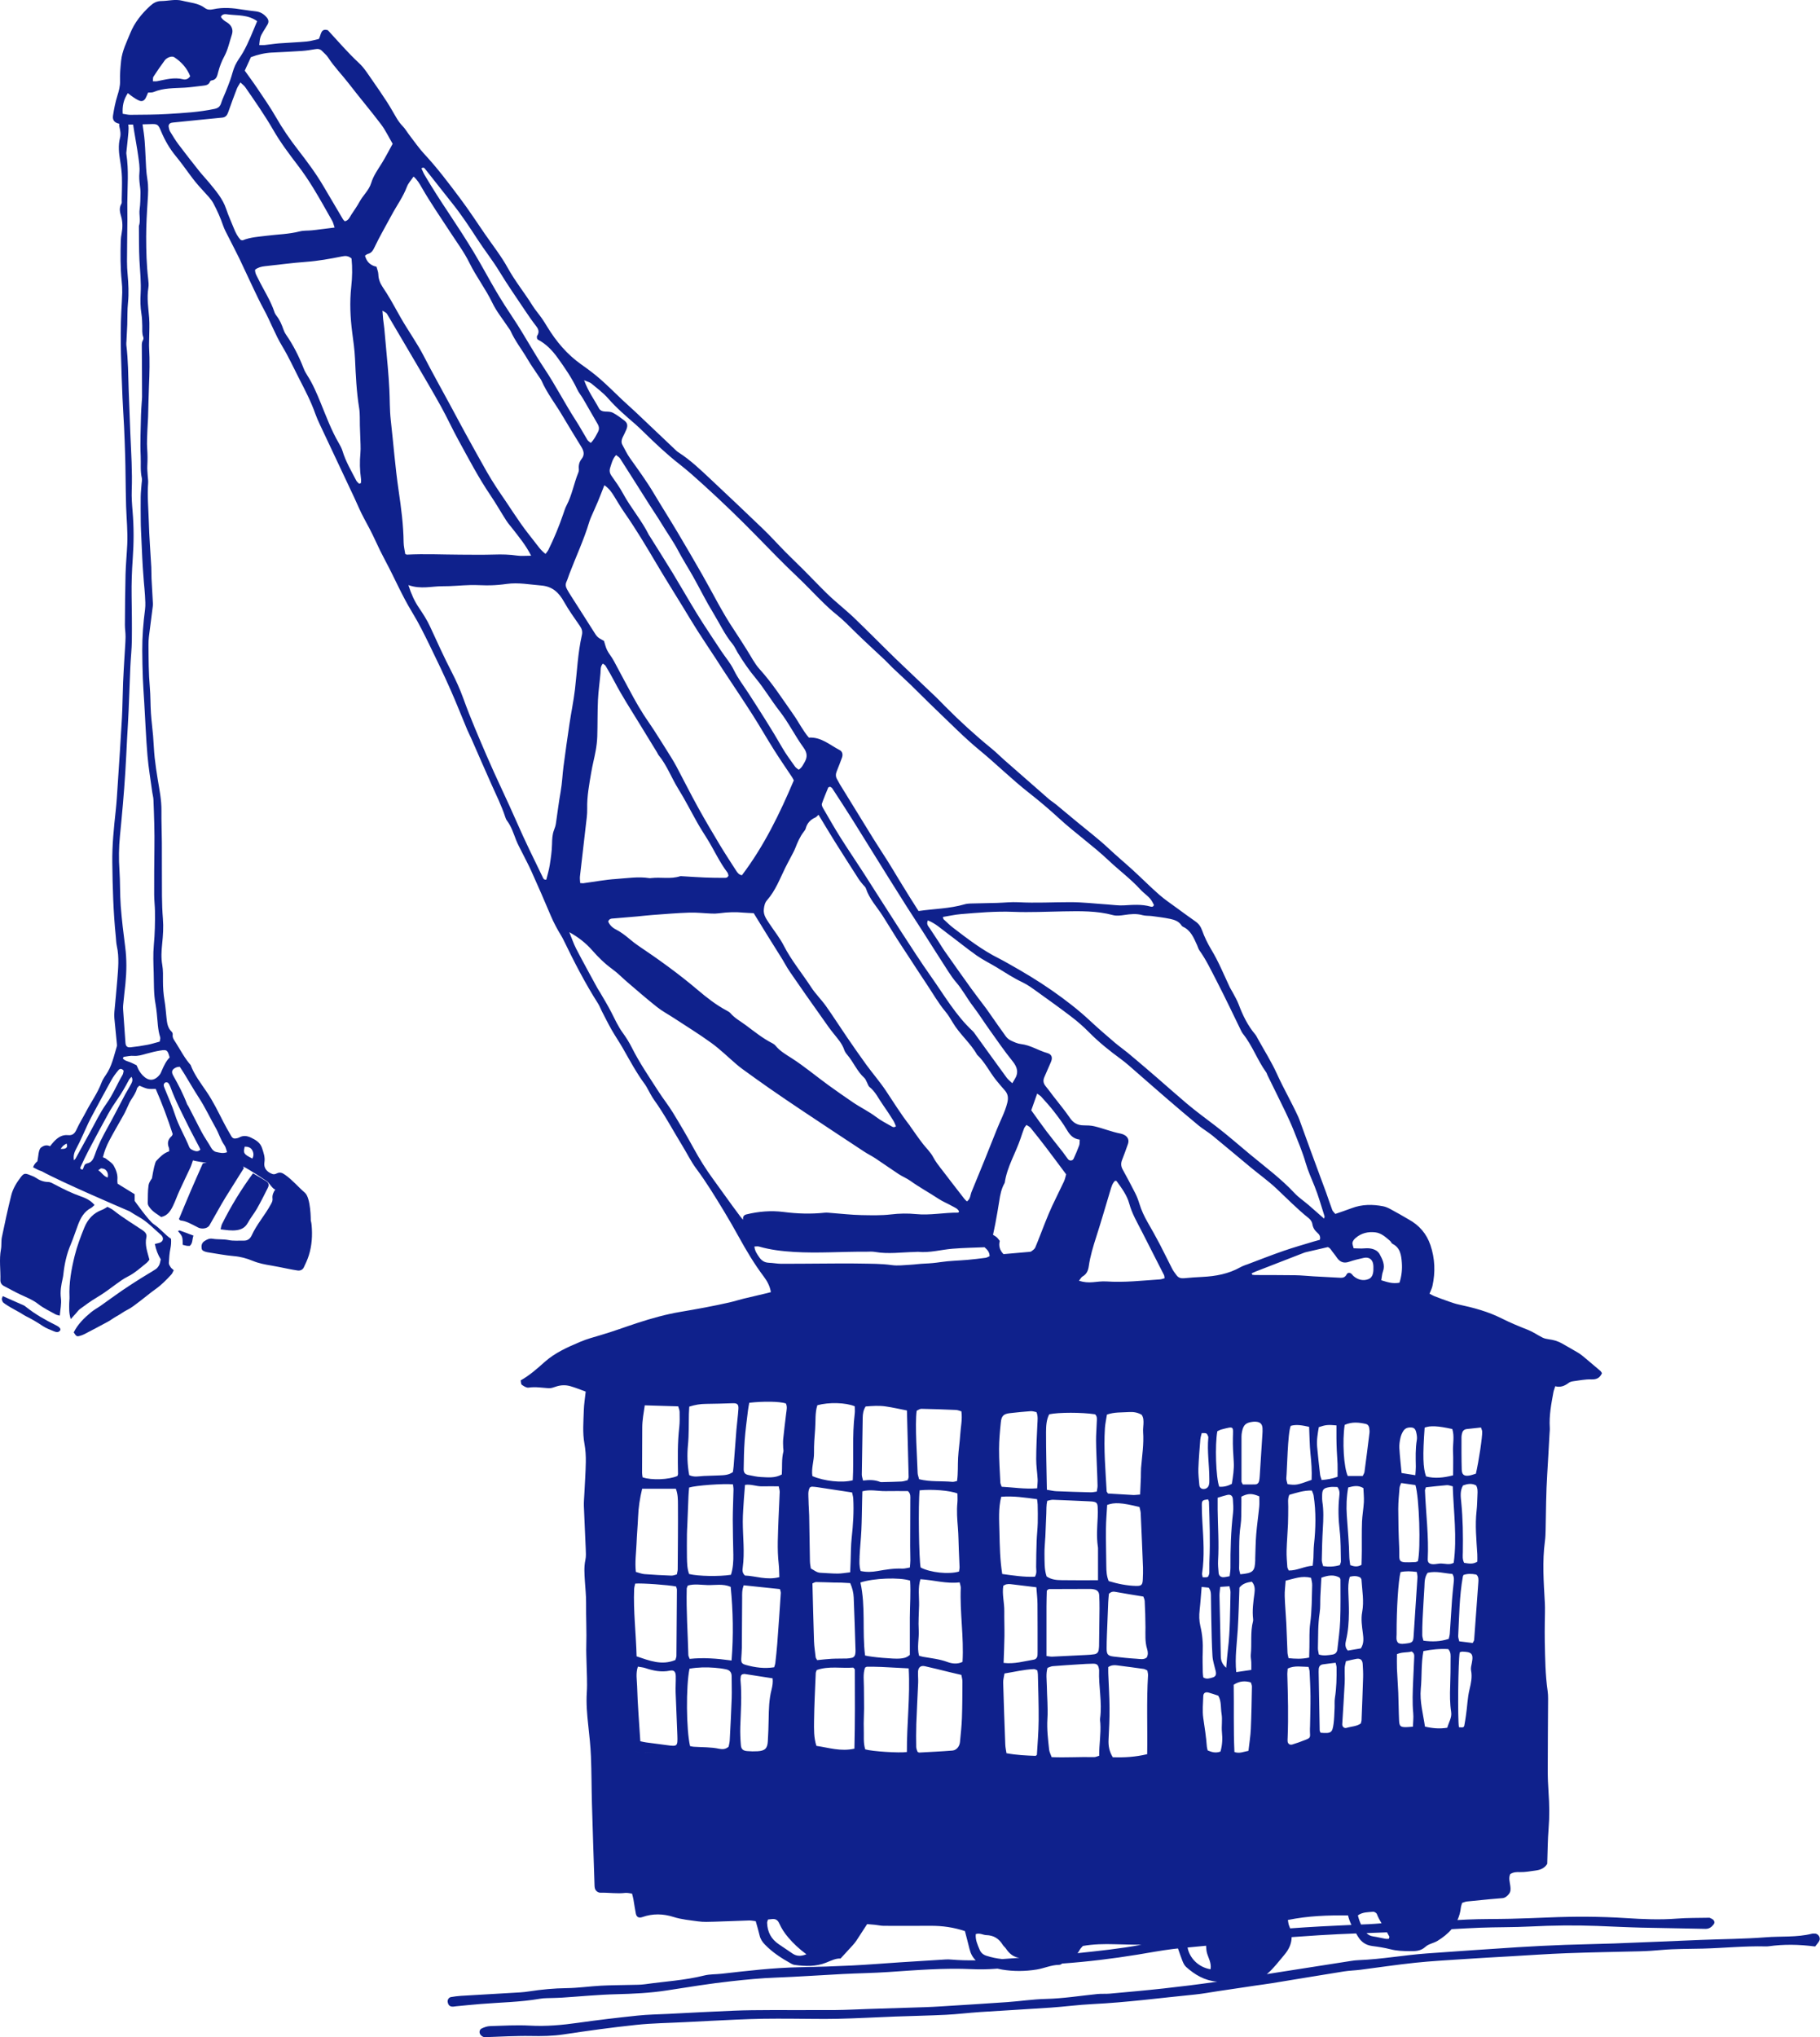 <?xml version="1.0" encoding="UTF-8"?><svg id="Ebene_2" xmlns="http://www.w3.org/2000/svg" viewBox="0 0 840.11 940"><defs><style>.cls-1{fill:#0f218c;}</style></defs><g id="Ebene_1-2"><g><path class="cls-1" d="M36.02,565.13c1.22-3.2,2.83-6.13,6.06-7.79,.51-.27,.91-.77,1.56-1.33-1.93-2.24-4.11-3.19-6.36-3.98-4.13-1.45-8.04-3.39-11.9-5.43-.98-.52-2.06-1.18-3.1-1.2-2.24-.04-4.1-.81-5.9-2.04-.81-.55-1.81-.84-2.73-1.22-2.1-.87-2.72-.74-4.13,1.11-1.9,2.5-3.56,5.22-4.32,8.26-1.61,6.41-2.99,12.88-4.33,19.35-.38,1.82-.08,3.77-.43,5.6-.89,4.73-.12,9.47-.26,14.2-.04,1.21,.54,2.16,1.65,2.74,2.55,1.32,5.05,2.73,7.65,3.95,2.81,1.31,5.66,2.4,8.18,4.38,2.42,1.91,5.31,3.23,8.01,4.76,.49,.28,1.11,.34,1.93,.57,.22-2.84,.85-5.49,.52-8.01-.42-3.21,.14-6.19,.83-9.22,.14-.61,.24-1.23,.3-1.85,.51-4.73,1.5-9.32,3.38-13.72,1.27-2.98,2.23-6.09,3.39-9.11h0Z"/><path class="cls-1" d="M36.9,604.02c2.51-1.82,4.99-3.7,7.66-5.26,3.24-1.9,6.2-4.16,9.22-6.37,1.61-1.18,3.25-2.36,5.02-3.25,3.38-1.69,6.15-4.19,9.02-6.55,.46-.38,.79-.92,1.15-1.35-.91-3.51-2.21-6.78-1.39-10.39,.29-1.29-.51-2.33-1.65-3.1-4.54-3.06-9.26-5.86-13.56-9.29-.85-.68-1.91-1.11-2.77-1.6-.95,.54-1.65,1.08-2.45,1.37-4.06,1.44-6.68,4.41-8.23,8.21-1.73,4.27-3.37,8.63-4.47,13.09-1.51,6.17-2.67,12.46-2.37,18.89,.05,.99-.13,1.99-.13,2.98,0,2.2-.21,4.42,.71,7.25,1.14-1.26,1.8-1.99,2.46-2.71,.58-.65,1.08-1.41,1.77-1.91h0Z"/><path class="cls-1" d="M109.33,567.62c2.17-.32,3.9-1.24,5.04-3.34,1.24-2.29,2.95-4.32,4.24-6.58,1.79-3.14,3.41-6.38,5.03-9.62,.64-1.26,.41-2.3-.65-2.98-1.98-1.26-4.02-2.41-6.2-3.71-5.53,7.51-10.24,15.26-14.31,23.41-.32,.64-.39,1.4-.67,2.44,2.63,.31,5.05,.74,7.51,.38h0Z"/><path class="cls-1" d="M25.98,611.58c-4.93-2.44-9.71-5.13-14.03-8.58-.29-.23-.58-.49-.92-.64-3.17-1.41-6.35-2.81-9.74-4.3-.21,.6-.52,1.06-.45,1.44,.11,.58,.35,1.29,.77,1.62,1.07,.84,2.26,1.54,3.44,2.24,1.39,.82,2.83,1.56,4.24,2.36,.87,.49,1.67,1.1,2.56,1.54,2.69,1.34,5.27,2.83,7.77,4.52,1.63,1.1,3.54,1.8,5.38,2.55,.89,.36,1.96,.62,2.72-.38,.51-.67-.1-1.56-1.75-2.37h0Z"/><path class="cls-1" d="M82.16,568.04c.67,.91,1.55,1.7,1.87,2.67,.37,1.11,.24,2.39,.33,3.68,.77,.19,1.36,.38,1.96,.47,.48,.07,.97,.01,1.31,.01,1.42-1.3,.99-2.91,1.68-4.74-2.41-.9-4.38-1.65-6.35-2.36-.17-.06-.43,.13-.81,.27h0Z"/><path class="cls-1" d="M837.88,892.23c-.51-.04-1.04-.09-1.52,.03-7.02,1.76-14.23,1.09-21.34,1.65-9.85,.77-19.76,.81-29.64,1.2-13.46,.54-26.91,1.15-40.37,1.65-7.5,.28-15,.36-22.5,.64-7.33,.28-14.65,.63-21.97,1.09-13.95,.89-27.89,1.86-41.83,2.86-10.54,.76-20.96,2.69-31.53,3.1-1.19,.04-2.38,.18-3.56,.37-10.94,1.7-21.89,3.42-32.83,5.13-2.02,.32-4.03,.63-6.05,.96,.11-.09,.22-.16,.33-.26,2.95-2.53,5.22-5.65,7.72-8.57,2.23-2.61,3.41-5.33,3.43-8.25,4.25-.31,8.51-.6,12.76-.87,5.66-.35,11.33-.61,17-.83,.26,.44,.53,.89,.79,1.33,1.57,2.65,3.68,4.09,6.71,4.48,2.78,.36,5.58,.79,8.29,1.48,2.92,.76,5.85,.85,8.81,.88,2.66,.02,5.17,.07,7.43-2.02,1.44-1.34,3.79-1.65,5.54-2.72,2.52-1.54,4.74-3.31,6.51-5.4,4.32-.25,8.64-.49,12.97-.66,7.81-.31,15.65-.17,23.46-.57,10.22-.52,20.43-.64,30.65-.26,6.81,.26,13.62,.61,20.44,.78,9.88,.24,19.76,.33,29.63,.57,1.79,.04,2.89-.87,3.83-2.09,.56-.73,.38-1.66-.4-2.25-.53-.4-1.18-.62-1.51-.79-5.26,.12-10.21,.01-15.13,.4-7.85,.62-15.69,.26-23.5-.24-11.93-.77-23.83-.79-35.76-.29-5.79,.24-11.57,.46-17.36,.6-6.64,.16-13.3,.05-19.93,.35-1.56,.07-3.13,.16-4.69,.24,.8-1.73,1.35-3.64,1.58-5.77,.08-.71,.37-1.39,.58-2.14,.8-.25,1.48-.57,2.19-.65,3.53-.38,7.08-.71,10.62-1.05,1.92-.17,3.84-.34,5.75-.49,1.29-.11,2.12-.86,2.93-1.79,1.01-1.16,.93-2.41,.76-3.76-.23-1.87-.89-3.75-.05-5.54,1.44-.98,2.97-.97,4.42-.93,2.54,.07,4.99-.44,7.49-.76,2.41-.3,4.14-1.35,5.17-3.04,.2-5.67,.2-10.99,.63-16.28,.46-5.64,.36-11.24-.03-16.86-.23-3.39-.37-6.8-.36-10.21,0-10.95,.11-21.91,.16-32.86,0-1.18-.04-2.38-.21-3.55-1.09-7.5-1.15-15.06-1.32-22.61-.07-2.96-.01-5.92,0-8.88,.01-3.1,.19-6.22,.02-9.31-.52-9.47-1.22-18.92,.05-28.39,.24-1.76,.29-3.55,.32-5.32,.18-8.58,.2-17.15,.75-25.71,.39-6.2,.71-12.41,1.06-18.61,.05-.89,.17-1.78,.11-2.66-.36-5.54,.67-10.93,1.66-16.32,.15-.83,.49-1.63,.85-2.82,2.45,.66,4.42-.17,6.26-1.59,.54-.42,1.34-.61,2.05-.71,2.78-.36,5.59-.97,8.35-.86,2.44,.09,3.92-.66,4.91-2.85-.22-.33-.39-.77-.7-1.04-2.24-1.93-4.49-3.84-6.77-5.73-1.13-.93-2.26-1.91-3.52-2.67-2.39-1.46-4.88-2.77-7.3-4.2-1.94-1.14-4.03-1.73-6.25-2.02-1-.13-2.02-.35-2.91-.79-2.24-1.12-4.33-2.61-6.65-3.53-4.13-1.62-8.21-3.3-12.18-5.3-6.24-3.15-12.97-4.96-19.79-6.41-1.58-.34-3.12-.87-4.64-1.41-2.22-.77-4.44-1.59-6.64-2.45-.78-.3-1.5-.76-2.25-1.15,.53-1.34,1.1-2.4,1.35-3.53,1.4-6.36,1.17-12.65-.91-18.84-1.79-5.3-5.18-9.23-10.09-11.91-1.81-.99-3.55-2.12-5.39-3.08-2.1-1.1-4.15-2.55-6.4-2.98-4.82-.93-9.71-.93-14.44,.87-2.47,.95-4.99,1.75-7.6,2.67-.56-.71-1.18-1.2-1.41-1.83-.99-2.63-1.86-5.3-2.8-7.94-.85-2.37-1.75-4.72-2.62-7.08-1.54-4.15-3.09-8.31-4.6-12.47-1.72-4.71-3.42-9.42-5.13-14.13-.15-.42-.32-.83-.5-1.24-3.07-6.73-6.8-13.12-9.86-19.87-2.55-5.64-5.9-10.91-8.9-16.35-.36-.65-.66-1.34-1.14-1.9-3.49-4.13-5.79-8.88-7.67-13.9-.72-1.92-1.81-3.71-2.76-5.54-.4-.79-.93-1.51-1.31-2.31-2.76-5.87-5.2-11.88-8.58-17.46-1.67-2.77-3.11-5.74-4.2-8.78-.65-1.81-1.56-3.08-3.06-4.14-2.9-2.04-5.77-4.12-8.62-6.22-2.74-2.02-5.59-3.91-8.14-6.15-4.11-3.61-7.98-7.5-12.01-11.2-3.71-3.39-7.58-6.61-11.24-10.05-4.64-4.36-9.7-8.21-14.6-12.26-3.31-2.74-6.59-5.5-9.91-8.23-1.03-.84-2.19-1.52-3.19-2.39-6.92-6.03-13.82-12.09-20.71-18.15-1.89-1.67-3.66-3.47-5.6-5.05-7.59-6.18-14.8-12.75-21.68-19.7-1.35-1.36-2.67-2.76-4.05-4.09-6.21-5.92-12.46-11.8-18.65-17.74-3.29-3.17-6.5-6.42-9.75-9.62-3.25-3.21-6.49-6.43-9.79-9.6-1.59-1.53-3.31-2.94-4.97-4.41-2.33-2.06-4.73-4.03-6.95-6.2-3.7-3.61-7.25-7.37-10.9-11.03-2.82-2.82-5.72-5.56-8.52-8.4-3.43-3.47-6.69-7.12-10.2-10.5-7.99-7.7-16.07-15.3-24.15-22.9-4.74-4.45-9.43-8.96-14.93-12.51-.37-.23-.74-.5-1.06-.8-6.32-5.99-12.62-11.99-18.95-17.97-1.92-1.81-3.92-3.54-5.85-5.36-3.44-3.23-6.77-6.61-10.32-9.72-2.78-2.43-5.76-4.65-8.78-6.78-6.53-4.6-11.53-10.54-15.66-17.29-.85-1.39-1.69-2.78-2.63-4.11-1.36-1.93-2.94-3.72-4.19-5.71-3.66-5.89-8.06-11.26-11.44-17.39-3.05-5.54-7.04-10.56-10.64-15.8-3.77-5.48-7.41-11.05-11.4-16.37-5.24-6.98-10.48-13.97-16.46-20.38-2.51-2.69-4.6-5.78-6.87-8.7-1.08-1.4-1.97-3-3.2-4.25-2.02-2.05-3.26-4.57-4.69-6.98-.83-1.39-1.62-2.8-2.51-4.15-2.2-3.33-4.4-6.66-6.71-9.91-1.96-2.76-3.75-5.75-6.2-8.02-5.11-4.73-9.6-10-14.37-15.15-3.36-1.06-3.1,2.12-4.16,4.03-1.81,.39-3.66,.98-5.54,1.16-4.27,.4-8.57,.54-12.85,.87-2.2,.17-4.39,.54-6.59,.77-.83,.09-1.68,.01-2.55,.01,.32-3.37,.51-4,1.76-6.07,.68-1.14,1.42-2.25,2.08-3.41,.65-1.15,.53-2.19-.36-3.25-1.3-1.55-2.88-2.53-4.88-2.8-2.06-.28-4.13-.46-6.17-.81-4.55-.77-9.11-1.18-13.67-.18-1.37,.3-2.66,.31-3.81-.56-3.11-2.35-6.92-2.46-10.47-3.38-3.26-.84-6.46,.13-9.7,.15-2.09,.01-3.64,.89-5.12,2.24-3.96,3.62-7.23,7.7-9.26,12.73-1.65,4.1-3.69,8.08-4.15,12.55-.32,3.08-.6,6.21-.5,9.3,.09,2.46-.53,4.62-1.24,6.91-.93,2.95-1.53,6.02-2,9.09-.33,2.18,.69,3.32,2.84,3.79,.02,0,.05,.01,.07,.02-.09,.36-.1,.79,.01,1.27,.39,1.72,.78,3.43,.32,5.18-.94,3.6-.51,7.17,.07,10.77,.4,2.46,.73,4.96,.8,7.44,.11,3.48-.05,6.97-.1,10.46,0,.62,.13,1.37-.16,1.85-1.17,1.95-.65,3.9-.1,5.8,.75,2.6,.71,5.17,.23,7.79-.2,1.1-.37,2.22-.4,3.34-.17,6.26-.22,12.51,.43,18.75,.18,1.74,.28,3.5,.24,5.24-.07,2.88-.28,5.75-.42,8.62-.65,13.27,.05,26.52,.54,39.77,.17,4.49,.52,8.98,.73,13.47,.21,4.49,.37,8.99,.51,13.49,.1,3.13,.13,6.26,.18,9.38,.08,4.62,.1,9.25,.25,13.88,.19,5.86,.81,11.72,.53,17.59-.22,4.62-.67,9.23-.79,13.85-.2,7.75-.24,15.5-.29,23.25-.01,1.86,.33,3.73,.3,5.59-.05,2.87-.3,5.74-.46,8.61-.23,4.12-.52,8.23-.68,12.35-.22,5.49-.24,11-.54,16.49-.57,10.24-1.27,20.48-1.94,30.71-.26,3.99-.49,7.99-.92,11.97-.87,7.96-1.68,15.91-1.58,23.95,.14,11.39,.44,22.77,1.61,34.11,.15,1.49,.17,3.02,.49,4.48,1.16,5.22,.59,10.46,.19,15.69-.37,4.85-.9,9.7-1.32,14.55-.09,.99-.11,2.01-.02,3,.35,3.86,.76,7.71,1.13,11.56,.05,.49,.13,1.03,0,1.49-1.39,4.53-2.3,9.24-5.11,13.23-.79,1.12-1.53,2.32-2,3.59-1.76,4.72-4.75,8.77-7.04,13.2-1.43,2.77-3.14,5.41-4.41,8.25-.83,1.86-1.85,2.88-3.93,2.66-2.76-.29-4.79,1.1-6.56,3-.59,.63-1.11,1.32-1.78,2.12-1.54-.76-2.91-.36-4.16,.62-1.21,.95-1.19,4.05-1.66,6.32-.84,.69-1.58,1.53-1.99,2.77,.99,.5,1.94,1.08,2.96,1.47,.33,.13,.68,.24,1.01,.36,9.11,5,35.48,16.32,40.59,18.5,1.38,.89,2.77,1.75,4.2,2.55,3.99,2.24,7.04,5.52,10.4,8.46,.09,.08,.18,.18,.25,.28,.99,1.25,.55,2.68-1.02,3.21-.66,.22-1.36,.34-2.19,.55,.53,2.71,1.41,4.99,2.73,7.11-.24,.92-.33,1.83-.71,2.58-.38,.74-.94,1.5-1.63,1.95-2.18,1.44-4.48,2.71-6.69,4.11-2.95,1.87-5.9,3.74-8.78,5.71-3.39,2.33-6.71,4.78-10.07,7.16-.71,.5-1.48,.92-2.21,1.41-.72,.49-1.46,.96-2.13,1.52-3.18,2.63-6.09,5.5-7.96,9.26,1.2,1.84,1.42,1.99,2.8,1.61,.72-.2,1.44-.45,2.1-.79,3.65-1.9,7.29-3.8,10.9-5.77,1.41-.77,2.68-1.8,4.1-2.55,1.65-.87,3.09-2.04,4.79-2.88,2.21-1.09,4.15-2.75,6.15-4.24,2.3-1.72,4.47-3.61,6.81-5.26,2.78-1.96,5.14-4.34,7.41-6.83,.48-.52,.71-1.26,1.11-2-.54-.5-1.08-.84-1.4-1.33-.4-.61-.89-1.34-.86-2,.11-2.23,.26-4.47,.72-6.65,.31-1.5,.39-2.92,.3-4.48-2.93-1.97-5.01-4.82-7.99-6.76-2.25-1.47-8.82-10.76-8.82-10.76v-3.08c-2.63-1.62-5.14-3.17-7.87-4.84-.02-.41-.16-1.15-.09-1.87,.22-2.36-.61-4.53-1.69-6.44-.74-1.32-2.31-2.19-3.55-3.21-.36-.3-.87-.41-1.46-.67,.66-2.75,1.69-5.29,2.94-7.68,2.14-4.1,4.54-8.06,6.77-12.11,.78-1.41,1.38-2.91,2.08-4.37,.37-.78,.71-1.59,1.19-2.31,1.09-1.67,2.25-3.3,2.77-5.29,.11-.43,.62-.76,1.08-1.29,1.43,.55,2.55,1.15,3.75,1.39,1.19,.23,2.45,.09,3.81,.11,3,6.9,5.57,13.78,7.83,20.84-.16,.33-.24,.75-.49,.96-1.75,1.51-2.11,3.28-1.24,5.4,.18,.43,.08,.97,.12,1.6-2.53,.78-4.19,2.57-5.94,4.39-.64,.67-1.37,4.21-2.02,8.09-.72,.99-1.4,2.08-1.57,3.19-.4,2.69-.29,5.46-.36,8.19-.02,.92,.5,1.57,1.05,2.3,1.4,1.84,3.37,2.87,5.14,4.15,2.95-.61,4.34-2.82,5.47-5.17,1.08-2.23,1.89-4.59,2.92-6.85,1.65-3.62,3.41-7.19,5.08-10.8,.45-.98,.74-2.04,1.19-3.32-1.48-.33,2.92,.84,6.36,1.06-.59,.08-1.19,.17-1.79,.31-1.86,4.23-3.74,8.41-5.55,12.63-1.86,4.33-3.65,8.69-5.49,13.1,.23,.19,.5,.6,.8,.63,2.69,.29,4.92,1.69,7.27,2.84,.45,.22,.87,.51,1.34,.65,1.92,.57,3.95,.02,4.7-1.27,1.92-3.35,3.81-6.71,5.72-10.06,.56-.97,1.13-1.94,1.73-2.89,2.83-4.53,5.67-9.05,8.42-13.43-.12-.3-.25-.56-.39-.77,3.17,1.51,9.49,5.86,11.04,6.84,.92,.58,2.74,3.79,3.87,3.78-.91,1.26-1.49,2.63-1.3,4.21,.13,1.09-.33,1.85-.82,2.75-2.68,4.93-6.49,9.15-8.82,14.3-.63,1.39-1.82,2.4-3.55,2.36-2.36-.05-4.79,.21-7.08-.26-2.49-.5-4.98-.2-7.44-.62-1.45-.25-2.7,.39-3.84,1.19-1.16,.82-1.36,2.06-1.15,3.34,.17,1.02,1.11,1.25,1.94,1.53,.23,.08,.48,.13,.73,.17,4.07,.62,8.12,1.44,12.21,1.79,3.04,.25,5.9,1.03,8.65,2.17,2.8,1.16,5.7,1.71,8.65,2.19,2.46,.4,4.9,.95,7.35,1.42,1.59,.3,3.18,.65,4.79,.86,1.22,.16,2.3-.36,2.83-1.44,.87-1.79,1.7-3.62,2.3-5.51,1.45-4.56,1.72-9.27,1.3-14.01-.06-.7-.19-1.41-.38-2.1,0,0,.05-10.44-2.74-12.84-3.11-2.68-5.73-5.88-9.14-8.27-1.3-.91-2.32-1.33-3.71-.68-.69,.32-1.35,.61-2.14,.32-2.59-.94-4.1-2.79-3.68-5.37,.39-2.39-.39-4.42-1.08-6.55-.8-2.49-2.76-3.72-4.96-4.79-1.93-.94-3.76-1.19-5.69-.1-.32,.18-.71,.26-1.07,.34-1.21,.27-1.89,.04-2.53-1.06-1.26-2.16-2.51-4.32-3.64-6.54-2.39-4.67-4.66-9.36-7.62-13.74-2.71-4.01-5.74-7.89-7.48-12.5-2.76-3.11-4.63-6.8-6.84-10.28-.74-1.17-1.63-2.19-1.43-3.73,.06-.43-.17-1.04-.49-1.34-1.89-1.8-2.13-4.17-2.38-6.54-.28-2.61-.46-5.24-.9-7.82-.5-2.97-.72-5.95-.71-8.96,0-2.5,.1-5.04-.33-7.48-.58-3.27-.38-6.48-.05-9.7,.4-3.87,.66-7.7,.35-11.59-.28-3.48-.41-6.98-.44-10.47-.07-8.25,0-16.5-.05-24.76-.02-4.88-.25-9.76-.19-14.64,.05-4.92-.93-9.69-1.72-14.5-.54-3.33-1.05-6.67-1.41-10.02-.35-3.35-.45-6.72-.73-10.07-.3-3.49-.77-6.97-1-10.46-.26-3.99-.16-8.01-.51-11.99-.57-6.49-.56-12.99-.61-19.49,0-1.25,.04-2.51,.19-3.74,.58-4.71,1.23-9.42,1.8-14.13,.11-.86,.02-1.75-.03-2.62-.18-3.37-.4-6.74-.56-10.12-.08-1.75-.02-3.5-.11-5.25-.38-6.99-.95-13.97-1.14-20.95-.17-6-.76-11.99-.31-18,.07-.99-.13-1.99-.18-2.99-.09-1.62-.29-3.25-.2-4.86,.14-2.63,.13-5.23-.06-7.86-.21-2.73,0-5.5,.08-8.25,.07-2.12,.26-4.24,.33-6.37,.16-4.75,.21-9.51,.41-14.26,.25-5.88,.42-11.75,.07-17.63-.09-1.49,.03-3,.03-4.5,.02-3.12,.23-6.26-.01-9.37-.35-4.61-1.14-9.17-.37-13.82,.22-1.33,.08-2.76-.08-4.12-.76-6.47-.93-12.95-.93-19.46,0-5.51,.32-10.99,.68-16.48,.23-3.38,.43-6.73-.14-10.1-.29-1.72-.45-3.47-.56-5.21-.25-4.11-.35-8.22-.67-12.32-.2-2.6-.6-5.19-.98-7.78,1.12-.03,2.24-.04,3.36-.09,3.57-.14,3.79-.06,5.23,3.39,1.73,4.12,3.93,7.95,6.79,11.4,1.12,1.36,2.2,2.78,3.26,4.19,1.96,2.59,3.8,5.28,5.86,7.8,1.96,2.4,4.16,4.61,6.19,6.95,.77,.88,1.49,1.85,2.04,2.88,1.73,3.27,3.25,6.63,4.44,10.15,.62,1.81,1.57,3.5,2.43,5.21,1.65,3.31,3.41,6.57,5.02,9.9,2.18,4.53,4.25,9.12,6.42,13.66,1.59,3.34,3.17,6.69,4.94,9.93,3.04,5.58,5.21,11.59,8.52,17.06,2.9,4.8,5.24,9.94,7.8,14.94,2.7,5.26,5.45,10.5,7.42,16.11,.59,1.67,1.32,3.3,2.07,4.91,5.28,11.24,10.58,22.47,15.88,33.72,1.51,3.21,2.83,6.52,4.53,9.63,1.84,3.38,3.65,6.76,5.25,10.27,1.47,3.23,3.04,6.42,4.72,9.55,4.19,7.82,7.65,16.02,12.3,23.62,3.09,5.04,5.69,10.38,8.29,15.69,3.27,6.65,6.44,13.34,9.44,20.11,2.7,6.08,5.11,12.28,7.69,18.42,.57,1.36,1.28,2.67,1.87,4.02,3.1,7.04,6.14,14.11,9.29,21.12,2.23,4.99,4.68,9.88,6.38,15.09,.18,.56,.4,1.14,.75,1.61,2.1,2.75,3.07,6.02,4.32,9.17,.76,1.91,1.78,3.72,2.7,5.57,1.44,2.9,2.99,5.75,4.31,8.7,3.03,6.75,6.02,13.53,8.88,20.36,1.38,3.29,3.06,6.39,4.91,9.42,.38,.63,.74,1.29,1.06,1.96,4.84,9.99,9.91,19.87,15.89,29.25,.71,1.12,1.16,2.39,1.77,3.57,1.49,2.88,2.93,5.8,4.54,8.62,1.61,2.82,3.46,5.51,5.08,8.33,3.3,5.77,6.41,11.63,10.4,16.98,.44,.58,.75,1.27,1.12,1.91,.96,1.66,1.79,3.42,2.9,4.97,4.93,6.86,8.87,14.33,13.27,21.51,2.09,3.4,3.84,7.04,6.21,10.23,4.7,6.3,8.78,13.02,12.84,19.7,2.36,3.88,4.63,7.86,6.83,11.84,3.5,6.35,7.19,12.55,11.56,18.35,1.56,2.08,2.83,4.38,3.27,7.17-.81,.21-1.37,.37-1.93,.5-3.59,.85-7.18,1.67-10.76,2.54-2.16,.53-4.27,1.22-6.44,1.71-7.51,1.71-15.06,3.08-22.65,4.36-6.67,1.12-13.27,2.98-19.71,5.07-5.76,1.88-11.43,4.01-17.25,5.7-3.11,.91-6.27,1.77-9.25,3.04-5.84,2.48-11.65,5.02-16.51,9.36-3.39,3.03-6.82,6.09-10.99,8.44,.16,.73,.09,1.73,.52,2.03,.92,.66,2.16,1.46,3.15,1.31,3.14-.48,6.19,.09,9.28,.27,1.12,.07,2.32-.4,3.43-.77,2.19-.73,4.41-.78,6.57-.16,2.38,.68,4.68,1.63,7.06,2.49-.32,3.06-.79,5.83-.87,8.62-.15,5.16-.65,10.32,.3,15.48,.5,2.75,.67,5.6,.62,8.4-.08,4.87-.44,9.75-.67,14.62-.09,1.91-.29,3.83-.22,5.74,.23,6.51,.6,13.02,.85,19.54,.07,1.77,.21,3.61-.16,5.31-.7,3.25-.42,6.48-.23,9.72,.2,3.37,.6,6.72,.56,10.13-.07,6.64,.3,13.28,.09,19.92-.08,2.51,.07,5.02,.11,7.53,.07,4.58,.43,9.19,.13,13.75-.33,5.07,.11,10.05,.65,15.05,.53,4.85,1.06,9.71,1.26,14.58,.29,7.24,.26,14.5,.46,21.75,.35,12.29,.77,24.57,1.17,36.85,.02,.74,.02,1.49,.19,2.2,.27,1.15,1.41,2.07,2.61,2.04,3.8-.1,7.59,.55,11.4,.09,.98-.11,2.01,.19,3.14,.32,.24,.99,.5,1.82,.64,2.67,.39,2.19,.67,4.39,1.11,6.57,.32,1.58,1.39,2.16,3,1.59,4.8-1.7,9.64-1.57,14.4-.05,3.72,1.18,7.55,1.5,11.35,2.03,2.47,.35,5.02,.22,7.53,.15,5.33-.14,10.65-.4,15.98-.56,.99-.03,1.98,.2,3.08,.32,.64,2.31,1.3,4.43,1.79,6.58,.38,1.67,1.26,2.99,2.41,4.17,3.51,3.67,7.74,6.38,12.14,8.83,.5,.29,1.09,.53,1.66,.6,4.89,.68,9.77,.83,14.44-1.02,2.33-.93,4.56-2.07,6.72-1.92,2.07-2.25,3.86-4.19,5.63-6.14,.59-.65,1.16-1.34,1.65-2.07,1.63-2.45,3.21-4.92,4.99-7.67,1.1,.09,2.41,.18,3.7,.32,1.32,.14,2.64,.46,3.96,.47,7.26,.04,14.52,.02,21.77-.01,5.35-.02,10.57,.72,15.71,2.44,.74,2.88,1.47,5.59,2.13,8.3,.52,2.14,1.48,3.87,2.85,5.18-3.71,.06-7.43-.02-11.15-.33-.85-.07-1.71-.12-2.55-.07-7.15,.43-14.29,.87-21.43,1.34-7.31,.48-14.61,1.09-21.93,1.45-8,.39-16.01,.66-24.01,.8-12.12,.21-24.12,1.64-36.13,3-2.71,.31-5.51,.17-8.13,.82-8.97,2.24-18.17,2.73-27.27,4.02-2.18,.31-4.41,.26-6.63,.32-4.59,.13-9.2,.11-13.78,.36-5.27,.29-10.52,1.06-15.79,1.13-5.82,.07-11.56,.61-17.29,1.49-1.35,.21-2.7,.37-4.06,.46-9.17,.55-18.35,1.06-27.52,1.61-1.53,.09-3.05,.31-4.56,.56-1.01,.17-1.69,1.28-1.51,2.33,.19,1.1,.77,1.93,1.93,2.07,.66,.08,1.35-.1,2.02-.16,3.73-.35,7.45-.74,11.19-1.04,9.17-.75,18.39-.85,27.49-2.43,2-.35,4.07-.25,6.11-.35,1.36-.06,2.72-.07,4.07-.16,8.33-.54,16.65-1.37,24.98-1.57,7.85-.19,15.65-.55,23.41-1.76,9.92-1.54,19.84-3.16,29.83-4.25,6.78-.74,13.54-1.41,20.36-1.66,10.38-.39,20.75-1.13,31.13-1.66,6.96-.35,13.94-.44,20.89-.91,12.9-.87,25.79-1.94,38.74-1.33,3.57,.17,7.17,.09,10.73-.17,.3-.02,.59-.05,.89-.07,.71,.16,1.43,.32,2.15,.44,5.3,.89,10.68,.83,15.93-.02,3.47-.56,6.77-2.13,10.39-2.17,.28,0,.62-.07,.85-.23,.18-.12,.35-.24,.53-.36,11.67-.84,23.26-2.24,34.81-4.12,5.38-.88,10.74-1.9,16.15-2.57,.84-.1,1.68-.19,2.52-.28,.64,1.85,1.27,3.66,1.95,5.45,.41,1.09,.94,2.28,1.77,3.04,4.03,3.64,8.59,6.32,14.14,6.81,.11,.01,.22,.01,.33,.02-.35,.05-.69,.1-1.04,.15-7.92,1.14-15.86,2.11-23.81,2.99-8.28,.91-16.57,1.64-24.87,2.39-1.86,.17-3.76-.02-5.62,.17-7.95,.81-15.85,2.08-23.88,2.27-5.94,.14-11.86,1.05-17.81,1.47-10.2,.72-20.41,1.33-30.62,1.97-2.38,.15-4.77,.28-7.15,.36-8.85,.29-17.7,.56-26.54,.84-4.94,.16-9.87,.44-14.81,.48-10.05,.07-20.11-.01-30.16,.02-5.62,.02-11.25,.05-16.86,.28-10.05,.41-20.09,.96-30.13,1.47-4.76,.24-9.55,.29-14.28,.79-9.15,.96-18.31,2.02-27.42,3.32-7.44,1.06-14.83,1.73-22.37,1.31-6.11-.33-12.26,.04-18.38,.23-1.3,.04-2.65,.52-3.84,1.09-1.03,.5-1.23,1.73-.71,2.66,.34,.62,1.25,1.31,1.91,1.31,3.57,0,7.14-.26,10.71-.35,3.57-.1,7.15-.22,10.72-.15,5.11,.11,10.16,.03,15.26-.74,11.11-1.68,22.25-3.21,33.43-4.39,7.44-.79,14.95-.86,22.43-1.25,7.83-.4,15.66-.81,23.49-1.16,4.26-.2,8.52-.33,12.78-.41,4.25-.07,8.51-.04,12.76-.03,7.16,.02,14.32,.21,21.47,.05,8.85-.19,17.69-.71,26.53-1.04,7.83-.29,15.67-.42,23.49-.81,5.26-.26,10.49-.92,15.75-1.27,10.87-.72,21.75-1.29,32.62-2.04,6.45-.44,12.88-1.32,19.33-1.63,15.85-.77,31.57-2.87,47.35-4.42,3.55-.35,7.08-1.03,10.61-1.56,3.2-.48,6.41-.94,9.61-1.42,2.53-.38,5.05-.77,7.58-1.14,2.53-.37,5.06-.68,7.58-1.09,11.1-1.81,22.19-3.67,33.3-5.44,2.52-.4,5.1-.45,7.63-.77,8.44-1.07,16.85-2.36,25.3-3.24,7.45-.78,14.94-1.18,22.42-1.68,7.14-.48,14.29-.87,21.43-1.28,8.68-.5,17.35-1.12,26.04-1.44,11.23-.42,22.48-.6,33.71-.88,3.4-.08,6.77-.32,10.16-.62,6.25-.55,12.56-.46,18.85-.62,9.69-.24,19.35-1.26,29.06-1.02,.51,.01,1.03,0,1.53-.07,6.97-.97,13.93-.86,21.38,.11,.76-1.01,1.5-1.75,1.93-2.63,.71-1.45-.42-3.23-2.01-3.35h0Zm-220.98-228.59c.03,1.91,.07,3.82,.16,5.73,.09,2.06,.28,4.11,.35,6.17,.06,1.9,.01,3.8,.01,5.88-2.34,.88-4.72,1.27-7.35,1.5-.28-.97-.64-1.77-.73-2.59-.49-4.23-.97-8.47-1.35-12.72-.27-3.09,.25-6.13,.77-9.09,3.12-1.06,4.17-1.17,8.14-.81,0,1.96-.02,3.95,0,5.94h0Zm1.5,42.65c.55,4.68,.44,9.44,.56,14.15,.02,.54-.31,1.1-.5,1.74-2.5,.73-4.95,.87-7.71,.46-.22-.95-.64-1.91-.62-2.87,.09-4.87,.21-9.74,.5-14.6,.25-4.13,.41-8.24-.25-12.35-.11-.72-.08-1.47-.09-2.21-.02-3.32,.44-3.96,3.55-4.44,1.14-.17,2.32-.03,3.52-.03,1.14,1.6,1.01,2.91,.86,4.25-.59,5.3-.44,10.57,.18,15.89h0Zm2.31,63.31c.03-1,.36-1.98,.58-3.1,1.69-.38,3.24-.8,4.81-1.07,1.84-.31,2.8,.48,2.92,2.37,.13,2.06,.25,4.12,.19,6.18-.19,6.61-.47,13.21-.72,19.81-.02,.43-.2,.85-.34,1.45-1.91,1.39-4.37,1.36-6.58,2.04-1.12,.34-2.06-.59-1.99-1.72,.38-6.3,.8-12.61,1.12-18.92,.12-2.34-.05-4.7,.02-7.04h0Zm7.47-9c-1.98,.34-3.98,.68-6.01,1.02-1.44-1.49-1.22-3.19-.86-4.7,1.02-4.21,1.3-8.48,1.34-12.78,.03-3.1-.14-6.2-.25-9.31-.09-2.37-.11-4.72,.66-7.26,1.99-.54,3.54-.41,4.92,.38,.21,.39,.46,.64,.47,.9,.3,4.99,1.27,9.97,.32,15.01-.61,3.23-.09,6.49,.32,9.72,.3,2.35,.57,4.7-.91,7h0Zm.52-58.24c-.17,4.41-.06,8.84-.09,13.26-.01,2.19-.09,4.38-.14,6.44-1.85,1.05-3.38,.8-5.2,.13-.15-1.25-.42-2.53-.44-3.82-.1-6.35-.71-12.66-1.14-18.99-.29-4.23-.16-8.52,.64-13.04,2.53-.66,4.64-1.12,7.01,.3,.08,2.11,.33,4.31,.22,6.48-.17,3.08-.76,6.15-.87,9.24h0Zm.34-21.32h-6.91c-1.83-3.89-2.59-15.97-1.42-23.57,3.33-1.5,6.53-1.16,9.73-.44,.92,.2,1.48,.96,1.6,1.92,.09,.73,.2,1.48,.11,2.21-.73,6.01-1.51,12.03-2.31,18.04-.07,.55-.45,1.06-.8,1.83h0Zm-13.01,107.3c-.11,2.35-.15,4.73-.46,7.06-.57,4.19-1.14,4.52-6,4.13-.14-.36-.4-.75-.41-1.16-.18-8.99-.33-17.97-.48-26.96,0-.44,0-.89,.04-1.32,.11-1.17,.73-1.94,1.9-2.11,1.88-.28,3.77-.48,5.9-.75,.17,.84,.43,1.5,.44,2.16,.05,4.71-.02,9.42-.77,14.09-.25,1.59-.07,3.24-.15,4.86h0Zm-21.81-15.42c-.03-1,.12-2.01,.18-3.02,3.28-1.52,6.44-.77,9.61-.75,.24,.95,.46,1.5,.49,2.07,.17,3.82,.39,7.65,.42,11.48,.03,4.55-.13,9.1-.2,13.66-.01,.88-.11,1.77-.05,2.64,.17,2.84,.2,2.9-2.3,3.89-1.92,.77-3.86,1.45-5.84,2.06-1.15,.36-2.09-.34-2.18-1.5-.04-.58,0-1.18,.03-1.77,.38-9.58,.13-19.17-.15-28.75h0Zm.93-83.18c3.26-.92,6.58-2.08,10.4-1.98,.29,.81,.71,1.58,.83,2.39,1.14,7.5,.97,15.01,.16,22.53-.22,2.05-.16,4.13-.27,6.19-.06,1.15-.21,2.29-.34,3.61-3.88,.2-7.16,2.26-11.06,2.18-.25-.6-.61-1.11-.64-1.65-.17-2.49-.41-5-.34-7.5,.11-4.13,.48-8.25,.65-12.37,.11-2.64,.08-5.29,.11-7.94,.01-1.75-.35-3.54,.5-5.46h0Zm10.05,38.31c.18,1.14,.54,2.26,.5,3.39-.18,5.89-.12,11.77-.92,17.65-.5,3.63-.26,7.36-.36,11.04-.04,1.45-.07,2.9-.12,4.7-3.51,.77-6.39,.59-9.52,.28-.17-.93-.44-1.75-.48-2.58-.21-4.56-.32-9.13-.55-13.68-.21-4.13-.61-8.24-.73-12.37-.07-2.33,.28-4.66,.44-7.13,3.94-.9,7.5-2.44,11.73-1.29h0Zm9.86,35.41c-2.01,.29-4.04,.69-6.28-.03-.15-1-.46-2-.43-2.98,.14-5.45-.04-10.91,.81-16.34,.38-2.45,.2-5,.32-7.5,.13-2.79,.3-5.58,.46-8.61,3.22-1.2,5.88-1.51,8.47-.03,.15,.38,.36,.66,.35,.93,0,6.33,.11,12.67-.13,18.99-.17,4.41-.83,8.8-1.3,13.18-.14,1.34-.97,2.2-2.26,2.38h0Zm-19.26-105.54c2.73-.79,5.54-.19,8.49,.45,.2,4.25,.2,8.33,.62,12.37,.41,3.96,.72,7.9,.53,12.1-6.75,2.45-7.26,2.54-11.12,1.98-.19-.91-.64-1.93-.55-2.88,.34-3.17,.61-20.9,2.03-24.01h0Zm-.28,231.87c-.14-.42-.3-.85-.49-1.28-.32-.74-.35-1.6-.55-2.59,9.29-1.9,18.37-2.22,27.78-2.1,.35,1.56,.9,3,1.55,4.38-9.44,.41-18.87,.9-28.3,1.59h0Zm31.27-6c2.29-1.6,4.72-1.42,7-1.67,.56-.07,1.56,.53,1.76,1.05,.58,1.51,1.35,2.91,2.17,4.27-1.89,.16-3.79,.33-5.68,.41-1.26,.05-2.53,.11-3.79,.16-.6-1.29-1.09-2.67-1.46-4.23h0Zm14.29,10.82c-.5,0-1.07,.08-1.61-.02-1.87-.34-3.73-.82-5.62-1.09-1.26-.18-2.25-.7-3.07-1.53,3.16-.12,6.32-.23,9.47-.35,.37,.64,.73,1.29,1.06,1.96,.09,.2-.11,.54-.24,1.03h0Zm16.68-97.92c-.84-5.85-2.49-11.57-1.92-17.48,.56-5.71,.09-11.5,1.21-17.37,3.92-.75,7.67-1.15,11.48-.9,1.29,1.57,1.06,2.95,1.06,4.25,0,4.29-.03,8.57-.19,12.85-.15,3.99-.16,7.96,.45,11.92,.4,2.59-1.14,4.78-1.78,7.25-3.49,.58-6.82,.3-10.32-.52h0Zm11.48-42.99c-.06,.85-.33,1.7-.5,2.51-3.86,1.28-7.64,1.38-11.69,.83-.19-.87-.53-1.7-.54-2.52-.02-2.51,.04-5.02,.16-7.53,.24-4.86,.54-9.73,.83-14.6,.13-2.19-.05-4.46,1.49-6.67,4.06-.97,7.76,.31,11.4,.51,.95,1.43,.76,2.75,.62,4.07-.27,2.63-.57,5.27-.76,7.91-.37,5.16-.65,10.32-1.02,15.48h0Zm1.79-32.59c-2.01,1.1-3.94,.34-5.81,.32-1.87-.01-3.8,.83-5.42-.11-.29-.29-.42-.38-.49-.5-.08-.12-.13-.27-.16-.41-.05-.29-.13-.58-.11-.87,.53-10.66-.86-21.23-1.28-31.85-.01-.27,.16-.56,.43-1.42,3.28-.34,6.48-.74,9.68-.99,.82-.06,1.67,.32,2.72,.54,.4,11.89,2.02,23.57,.44,35.28h0Zm-.31-51.38c.15,3.52,.03,7.04,.03,11.02-4.47,1.14-8.49,1.57-12.49,.5-1.42-4.02-1.57-9.56-.65-22.51,2.61-.99,6.05-.83,12.76,.64,1.08,3.32,.2,6.88,.34,10.35h0Zm-24.25-6.36c.24-1.12,.75-2.25,1.38-3.21,.91-1.36,2.44-1.63,3.94-1.45,1.41,.17,1.78,1.45,2.02,2.6,.21,.99,.36,2.08,.2,3.06-.7,4.1-.54,8.22-.47,12.34,.02,1.15-.12,2.3-.22,3.98-2.39-.38-4.24-.66-6.35-1-.37-3.95-.81-7.72-1.03-11.51-.09-1.59,.17-3.24,.52-4.81h0Zm-.44,23.12c.06-.69,.44-1.34,.75-2.19,2.35,.34,4.5,.64,6.57,.93,1.77,5.57,2.54,29.4,1.14,35.17-.54,.18-.81,.35-1.1,.36-9.02,.44-7.2,.09-7.53-6.79-.28-5.91-.42-11.83-.43-17.74,0-3.25,.34-6.5,.6-9.74h0Zm.46,38.91c2.34-.53,4.79-.44,7.49-.07,.12,.89,.36,1.73,.32,2.56-.24,4.12-.54,8.23-.82,12.35-.33,5-.64,9.99-.98,14.99-.15,2.25-.64,2.78-2.94,3.06-1.44,.17-2.92,.52-4.2-.25-1.07-1.24-.69-2.63-.69-3.92-.05-11.67,.79-24.86,1.82-28.72h0Zm5.86,65.25c.18,1.88-.08,3.8-.15,6.07-1.47,.11-2.34,.23-3.21,.23-2.52,0-3.06-.44-3.18-3.12-.2-4.27-.2-8.56-.38-12.84-.15-3.69-.45-7.37-.6-11.05-.09-2.19-.01-4.4-.01-6.67,2.4-1.09,4.8-.63,6.77-1.24,1.4,.81,1.24,1.9,1.2,2.92-.15,3.54-.33,7.09-.48,10.63-.21,5.03-.44,10.04,.05,15.07h0Zm31.26-131.98c.24,.77,.53,1.31,.56,1.86,.12,2.53-1.54,13.49-2.9,19.45-.95,.28-2.04,.72-3.16,.89-2.33,.32-3.31-.41-3.38-2.85-.15-4.99-.11-10-.11-15,0-.58,.14-1.16,.29-1.73,.28-1.11,.99-1.77,2.15-1.9,2.03-.23,4.06-.44,6.56-.71h0Zm-8.25,26.73c2-.72,3.95-1.09,6.01,0,.77,1.32,.71,2.78,.63,4.26-.13,2.51-.13,5.03-.42,7.52-.75,6.66-.07,13.28,.34,19.91,.07,1.16,.01,2.32,.01,3.49-2.02,1.31-4.01,.86-6.08,.55-.88-1.63-.64-3.28-.61-4.86,.13-7.69,.03-15.36-.72-23.02-.26-2.58-.68-5.32,.83-7.86h0Zm-.13,42.11c.05-.28,.22-.54,.34-.8q2.45-.87,5.91-.17c1.13,1.03,1.01,2.38,.91,3.71-.63,8.82-1.26,17.63-1.93,26.44-.03,.4-.36,.78-.67,1.42-1.97-.25-3.96-.49-6.2-.77-.18-.85-.53-1.68-.49-2.49,.48-9.13,.53-18.29,2.14-27.34h0Zm3.82,43.35c.59,3.01-.07,5.95-.74,8.74-.94,3.91-1.01,7.88-1.61,11.8-.25,1.6-.44,3.21-.77,4.79-.19,.9-.69,1-2.49,.77-.62-3.47-.37-30.64,.37-34.54,.54-.17,.82-.33,1.1-.32,4.31,.12,5.38,.81,4.48,5.26-.24,1.16-.57,2.4-.35,3.5h0Zm-53.28-199.65c2.62-2.25,5.76-2.98,9.11-2.58,2.76,.34,4.76,2.22,6.77,3.94,.44,.38,.65,1.11,1.12,1.35,3.61,1.82,4.05,5.23,4.31,8.64,.23,3.08-.06,6.15-1.08,9.3-3.22,.61-5.68-.3-8.41-1.13,.28-1.48,.33-2.82,.77-4.02,1.12-3-.21-5.6-1.51-8-.99-1.83-3.13-2.63-5.29-2.73-1.03-.05-2.06,.1-3.1,.11-1.16,0-2.32-.07-3.62-.11-.23-1.02-.68-1.91-.52-2.67,.16-.77,.81-1.56,1.44-2.1h0Zm-12.82,4.24c1.22,.41,1.79,1.89,2.76,2.96,.58,.66,1.04,1.44,1.57,2.15,1.41,1.86,3.14,2.45,5.44,1.66,2.21-.75,4.5-1.32,6.79-1.81,2.41-.52,4.07,.71,4.38,3.09,.03,.29,.06,.58,.07,.88,.07,2.27,0,4.88-2.24,5.81-2.32,.96-4.94,.4-6.99-1.43-.32-.29-.55-.7-.89-.98-.77-.64-1.74-.69-2.24,.26-.67,1.29-1.63,1.61-2.88,1.55-4.13-.2-8.25-.42-12.39-.66-2.8-.16-5.59-.47-8.39-.51-6.2-.09-12.41-.06-18.61-.09-.44,0-.87-.09-1.31-.15-.08-.22-.16-.43-.25-.65,.62-.28,1.24-.58,1.88-.83,7.29-2.84,14.59-5.67,21.89-8.5,.41-.16,.83-.32,1.26-.42,3.28-.77,6.57-1.52,10.15-2.35h0Zm-192.97,188.15c-1.71,1.5-3.21,1.55-4.67,1.7-2.61,.26-13.3-.69-16-1.42-1.38-11.18,.33-22.61-2.14-33.68,6.02-2.02,18.04-2.47,22.92-.88,.37,5.61-.08,11.34-.11,17.07-.03,5.75,0,11.51,0,17.21h0Zm-21.26,34.08c-.12-3.1,.12-6.22,.13-9.32,.01-3.26-.07-6.51-.07-9.77,0-3.08-.51-6.19,.52-9.12,.42-.19,.69-.41,.96-.41,2.21,0,4.43,.01,6.64,.11,4.11,.18,8.21,.42,12.55,.65,.74,13.04-.92,25.82-.83,38.6-3.51,.52-15.97-.27-19.23-1.22-.96-3.04-.55-6.31-.67-9.52h0Zm-49,10.38c-1.62,.1-3.26,.07-4.88-.08-1.88-.17-2.71-.89-2.86-2.77-.23-2.8-.36-5.61-.27-8.41,.23-7.08,.77-14.15,.13-21.23-.07-.73,.03-1.47,.13-2.19,.03-.26,.33-.47,.54-.76,.39-.07,.84-.27,1.25-.21,4.21,.63,8.43,1.3,12.88,2,.2,1.83-.06,3.53-.5,5.23-1.16,4.48-1.25,9.07-1.33,13.66-.06,3.39-.17,6.78-.38,10.16-.2,3.32-1.32,4.39-4.71,4.6h0Zm.83,4.11c-1.23-.01-2.47-.02-3.69-.13,1.22,.11,2.46,.12,3.69,.13h0Zm-12.04-95.05c.06,3.25-.13,6.46-1.1,9.52-5.37,.85-15.01,.69-19.31-.35-.91-2.41-.96-5.05-1.01-7.69-.05-3.55-.03-7.1,0-10.65,0-1.33,.11-2.66,.16-4,.18-4.58,.36-9.17,.55-13.75,.06-1.3,.19-2.61,.29-3.82,3.17-.99,15.81-1.89,20.24-1.47,.08,.79,.27,1.63,.25,2.46-.09,4.58-.33,9.16-.34,13.74,0,5.33,.17,10.66,.26,15.99h0Zm-6.46,89.82c-3.94-.86-7.93-.68-11.9-.96-.57-.04-1.13-.2-1.62-.3-1.77-7.59-1.94-27.47-.26-35.71,4.01-.69,7.82-.73,11.64-.43,1.77,.14,3.53,.36,5.26,.73,1.59,.34,2.55,1.34,2.55,3.13-.02,3.39,.15,6.79,.03,10.18-.22,6.49-.57,12.97-.91,19.45-.05,1.02-.35,2.02-.51,2.92-1.33,1.24-2.9,1.28-4.29,.98h0Zm-15.07-73.86c.01-.42,.27-.82,.5-1.47,2.97-.87,6.09-.3,9.12-.22,3.49,.09,7.1-.73,10.68,.82,1.1,11.23,1.34,22.39,.4,33.98-6.89-.95-13.16-1.42-19.33-.74-.34-.93-.6-1.34-.61-1.75-.26-10.21-1.01-20.4-.75-30.62h0Zm21.43,79.7c-.91-.82-1.86-1.36-2.86-1.68,1.01,.32,1.95,.86,2.86,1.68h0Zm-.11-133.54c-1.93,1.42-4.15,1.46-6.35,1.55-2.37,.09-4.73,.14-7.1,.25-2.19,.11-4.4,.71-6.71-.38-.89-4.88-1.02-9.39-.57-14.02,.46-4.69,.3-9.45,.42-14.18,.03-1.15,.11-2.3,.17-3.41,2.68-.85,5.12-1.26,7.66-1.27,4.14-.02,8.28-.18,12.42-.3,2.04-.06,2.74,.49,2.61,2.59-.2,3.24-.67,6.46-.93,9.7-.46,5.59-.85,11.2-1.28,16.79-.07,.87-.22,1.75-.34,2.68h0Zm-44.48,33.08c.16-4.14,.55-8.27,.72-12.41,.17-4.3,.79-8.52,1.88-12.98h15.55c.98,2.49,.96,5.02,.97,7.45,.07,9.91-.05,19.83-.11,29.74,0,.72-.24,1.44-.4,2.34-.86,.2-1.69,.6-2.52,.56-4.14-.16-8.28-.36-12.41-.69-1.28-.1-2.54-.63-3.98-1.01-.51-4.49,.13-8.75,.3-13h0Zm19.14-32.1c0,.27-.18,.55-.28,.83-3.94,1.71-11.89,2.05-16.05,.62-.08-.63-.25-1.34-.25-2.05,.01-6.96,.07-13.92,.08-20.89,0-3.4,.64-6.71,1.16-10.28,5.27,.16,10.24,.32,15.44,.47,.24,.93,.63,1.74,.64,2.55,.04,2.36,.11,4.76-.16,7.1-.83,7.2-.7,14.42-.57,21.65h0Zm49.76-32.67c.79,1.45,.36,3.04,.17,4.62-.48,3.96-.97,7.91-1.37,11.88-.13,1.32-.03,2.65,0,3.99,0,.59,.23,1.22,.09,1.77-.89,3.44-.48,7-.73,10.53-3.17,1.79-6.44,1.33-9.64,1.19-1.9-.08-3.79-.56-5.67-.91-1.59-.3-2.32-1.03-2.29-2.75,.07-4.44,.13-8.88,.46-13.3,.34-4.56,.97-9.11,1.51-13.66,.13-1.15,.38-2.29,.61-3.65,6.85-.75,13.79-.62,16.88,.29h0Zm31.84,1.34c0,1.06,.12,2.23-.02,3.37-1.26,10.25-.36,20.57-.9,30.76-4.87,1.3-13.19,.44-18.64-1.92-.59-3.52,.8-7.1,.75-10.74-.05-3.68,.24-7.39,.52-11.06,.29-3.66-.12-7.4,1.02-10.9,5.29-1.46,13.11-1.26,17.27,.5h0Zm-20.69,71.72c-.14-7.1-.22-14.2-.36-21.3-.05-2.37-.28-4.72-.3-7.09-.02-2.02-.42-4.12,.63-5.91,.45-.16,.73-.36,.99-.34,.88,.05,1.76,.14,2.64,.27,5.24,.79,10.48,1.59,15.85,2.41,.21,1.08,.49,1.91,.54,2.76,.34,6.06-.06,12.07-.72,18.1-.4,3.66-.35,7.38-.5,11.08-.06,1.46-.13,2.92-.21,4.9-2.28,.25-4.02,.59-5.77,.59-2.65,0-5.3-.26-7.94-.37-1.75-.07-2.94-1.22-4.44-1.98-.15-1.1-.38-2.1-.4-3.12h0Zm-14.42,1.02c.21,1.88,.2,3.79,.3,6.1-5.91,1.52-11.01-.58-15.89-.75-1.31-1.27-1.18-2.5-1.02-3.65,.98-7.08,.03-14.17,.03-21.25,0-3.53,.32-7.07,.52-10.6,.13-2.04,.32-4.08,.5-6.32,2.74-.46,5.27,.74,7.88,.67,2.49-.07,4.97-.01,7.69-.01,.17,.99,.48,1.83,.45,2.66-.14,4.13-.4,8.25-.55,12.37-.23,6.93-.71,13.85,.09,20.78h0Zm-14.96,46.67c-2.05-.57-2.42-1.04-2.32-3.1,.08-1.63,.24-3.25,.26-4.87,.06-7.67,.07-15.35,.14-23.03,.01-1.75-.14-3.53,.73-5.81,5.62,.59,11.02,1.15,16.71,1.75,.12,.52,.44,1.2,.4,1.86-.51,7.8-1.05,15.6-1.64,23.39-.22,2.94-.55,5.87-.88,8.79-.07,.7-.36,1.37-.53,2.03-4.52,.7-8.71,.13-12.86-1.01h0Zm32.36,37.28c-1.25-3.86-1.11-7.71-1.08-11.48,.09-7.37,.48-14.74,.78-22.12,.02-.42,.26-.83,.44-1.39,5.56-1.95,11.34-.72,16.89-1.13,.25,.28,.36,.38,.44,.49,.09,.11,.26,.23,.26,.34,.07,12.06,.11,24.13-.18,36.58-6.32,1.42-11.84-.46-17.55-1.29h0Zm16.24-40.6c-.73,.13-1.46,.27-2.19,.29-2.36,.07-4.73,0-7.08,.13-2.19,.11-4.37,.4-6.64,.61-.4-.75-.63-1-.66-1.26-.28-2.49-.68-4.99-.77-7.49-.3-8.83-.5-17.67-.73-26.65,.63-.24,1.15-.62,1.67-.62,2.79,.03,5.58,.15,8.37,.23,1.03,.03,2.06-.01,3.08,.02,1.44,.05,2.87,.16,4.32,.24,1.01,2.29,1.52,4.45,1.61,6.64,.34,8.1,.58,16.21,.83,24.32,.02,.58-.02,1.18-.12,1.75-.16,.95-.71,1.61-1.7,1.79h0Zm25.55-114.16c.27,10.31,.54,20.5,.79,30.69,0,.41-.25,.83-.45,1.47-.91,.2-1.88,.57-2.86,.62-2.96,.15-5.91,.2-8.88,.27-.3,0-.62,.05-.88-.05-2.5-1.04-5.14-1.02-7.98-.67-.24-1.13-.58-1.94-.57-2.76,.11-8.74,.26-17.46,.41-26.19,.03-1.78,.27-3.52,1.34-5.22,3.09-.26,6.19-.48,9.25-.03,3.33,.48,6.61,1.24,9.83,1.87h0Zm-21.87,67.59c.17-4.14,.65-8.27,.84-12.4,.21-4.43,.23-8.86,.34-13.29,.03-1.46,.07-2.91,.12-4.6,3.71-1,7.22-.02,10.68-.09,3.53-.07,7.06-.01,10.36-.01,1.37,1.28,1.09,2.69,1.09,3.98,0,7.1-.06,14.21-.07,21.32,0,2.22,.09,4.44,.09,6.66,0,1.01-.13,2.02-.23,3.3-1.25,.2-2.39,.56-3.49,.51-3.88-.17-7.67,.46-11.46,1.12-2.48,.44-4.97,.58-7.77-.02-.72-2.35-.57-4.44-.48-6.48h0Zm26.37-67.47c.62-.27,1.4-.89,2.16-.88,5.32,.09,10.64,.29,15.95,.52,.84,.03,1.67,.41,2.53,.64,.52,3.74-.33,7.24-.54,10.77-.22,3.55-.78,7.07-.98,10.61-.2,3.51,.04,7.05-.48,10.76-.8,.15-1.51,.46-2.19,.39-4.99-.49-10.07,.1-15.33-1.21-.29-1.18-.67-2.03-.68-2.89-.13-5.85-1.36-22.45-.44-28.71h0Zm19.02,53.94c.28,3.39,.29,6.79,.43,10.2,.11,2.65,.26,5.31,.34,7.96,.02,.72-.17,1.44-.25,2.1-4.7,1.41-13.27,.48-17.71-1.86-.79-3.35-1.17-29.41-.47-35.61,5.66-.61,14.21,.09,17.45,1.45,0,1.34,.12,2.81-.02,4.25-.39,3.85-.08,7.67,.23,11.51h0Zm-19.21,91.01c.23-6.5,.6-13,.87-19.51,.06-1.62-.12-3.25-.07-4.87,.05-2.08,1.19-3.12,3.11-2.7,3.75,.81,7.47,1.79,11.2,2.69,1.85,.44,3.7,.87,5.71,1.34,.17,1.05,.48,2.04,.48,3.04-.02,5.62-.03,11.24-.23,16.85-.13,3.68-.54,7.36-.89,11.03-.19,2.06-1.59,3.82-3.47,3.98-5.14,.42-10.3,.64-15.45,.93-.12,0-.26-.13-.7-.38-.16-.56-.57-1.37-.58-2.18-.06-3.4-.09-6.81,.03-10.21h0Zm14.4-29.01c-3.68-1.36-7.47-1.73-11.24-2.39-.57-.09-1.12-.29-1.87-.49-1.05-3.94,.07-7.92-.16-11.85-.24-3.82,.1-7.67,.17-11.52,.07-3.93-.62-7.91,.62-11.95,6.13,.37,11.98,2.2,18.1,1.45,.24,1.11,.54,1.82,.52,2.51-.48,11.38,1.49,22.71,.81,34.19-2.39,1.17-4.93,.81-6.96,.05h0Zm-2.83-227.45c-1.34-1.77-2.73-3.53-3.75-5.48-1.2-2.28-3.04-3.98-4.59-5.94-2.1-2.66-4-5.49-5.98-8.25-.08-.12-.13-.27-.22-.38-4.03-5.12-7.43-10.67-11.04-16.07-2.79-4.17-6.1-7.98-9.07-12.04-3.04-4.18-5.99-8.45-8.91-12.71-3.26-4.75-6.35-9.62-9.68-14.32-2.13-3-4.83-5.61-6.83-8.68-4.18-6.44-9.14-12.35-12.67-19.25-1.88-3.66-4.54-6.92-6.81-10.38-1.28-1.96-2.69-3.82-2.38-6.47,.18-1.54,.48-2.94,1.48-4.08,3.89-4.42,5.91-9.87,8.45-15.05,.78-1.59,1.65-3.14,2.46-4.72,.74-1.44,1.58-2.86,2.16-4.36,1.02-2.63,2.14-5.2,3.87-7.46,.36-.47,.76-.97,.91-1.51,.65-2.45,2.14-4.08,4.44-5.07,.5-.21,.88-.74,1.47-1.26,2.52,4.15,4.91,8.19,7.39,12.16,3.7,5.89,7.45,11.74,11.2,17.59,.56,.87,1.25,1.64,1.9,2.45,.45,.58,1.15,1.07,1.36,1.71,1.59,4.91,5.13,8.59,7.82,12.81,2.23,3.49,4.35,7.04,6.57,10.54,1.82,2.86,3.72,5.68,5.57,8.52,2.67,4.08,5.3,8.19,8.03,12.24,2.88,4.29,5.41,8.81,8.74,12.8,1.32,1.57,2.38,3.37,3.44,5.14,3.18,5.35,8.14,9.36,11.2,14.8,3.61,3.37,5.71,7.88,8.75,11.67,1.29,1.62,2.65,3.18,4.02,4.74,1.51,1.71,1.71,3.48,1.15,5.74-1.08,4.36-3.24,8.24-4.86,12.36-3.79,9.62-7.69,19.19-11.64,28.74-.59,1.43-.48,3.26-2.14,4.4-.44-.44-.88-.81-1.22-1.25-3.54-4.56-7.08-9.1-10.56-13.69h0Zm-23.18-19.83c-2.31-1.32-4.72-2.53-6.83-4.14-3.42-2.6-7.3-4.43-10.82-6.83-3.78-2.57-7.53-5.19-11.24-7.87-5.75-4.16-11.16-8.75-17.16-12.58-2.59-1.65-5.31-3.23-7.32-5.69-.36-.44-.87-.82-1.39-1.08-4.52-2.28-8.41-5.47-12.45-8.46-2.37-1.75-4.99-3.15-6.95-5.44-.46-.54-1.18-.9-1.82-1.25-4.85-2.59-9.16-5.97-13.31-9.49-8.71-7.39-17.93-14.03-27.39-20.38-1.34-.9-2.62-1.92-3.87-2.96-2.04-1.71-4.12-3.35-6.52-4.57-1.6-.81-2.88-2.03-3.52-3.66,.51-1.44,1.65-1.34,2.63-1.42,3.54-.33,7.08-.59,10.61-.9,2.35-.21,4.7-.51,7.05-.68,5.74-.42,11.48-.91,17.22-1.1,3.39-.11,6.79,.32,10.19,.44,1.17,.05,2.35,.03,3.51-.13,3.82-.54,7.65-.65,11.5-.28,1.45,.13,2.92,.15,4.45,.23,2.12,3.45,4.19,6.84,6.3,10.22,2.33,3.76,4.7,7.5,7.04,11.26,.77,1.26,1.44,2.58,2.23,3.83,.86,1.37,1.79,2.7,2.71,4.03,1.93,2.79,3.85,5.59,5.81,8.37,3.48,4.95,6.98,9.9,10.49,14.84,.69,.96,1.43,1.89,2.16,2.82,1.92,2.43,4.05,4.7,5.06,7.73,.27,.82,.82,1.59,1.39,2.26,2.88,3.37,4.53,7.63,7.88,10.66,.62,.56,.88,1.51,1.31,2.28,.35,.65,.54,1.49,1.07,1.9,2.76,2.18,4.15,5.36,6.12,8.12,1.71,2.4,3.31,4.88,4.89,7.39,.52,.82,.82,1.78,1.2,2.62-.98,.77-1.65,.25-2.24-.09h0Zm-141.96-112.05c-.41,.05-.85-.05-1.57-.11-.05-1.03-.21-2.03-.11-3,.87-7.79,1.81-15.56,2.69-23.35,.3-2.65,.73-5.31,.66-7.96-.14-5.67,.93-11.18,1.86-16.71,.56-3.35,1.45-6.65,2.05-9.99,.39-2.18,.66-4.41,.74-6.62,.17-5.62,.06-11.24,.32-16.86,.19-4.13,.81-8.23,1.16-12.35,.13-1.46-.15-2.98,1.08-4.39,.43,.33,1.02,.58,1.28,1.02,1.43,2.4,2.84,4.83,4.13,7.31,3.42,6.55,7.43,12.74,11.29,19.03,2.79,4.53,5.57,9.07,8.33,13.6,.23,.38,.36,.83,.64,1.17,3.9,4.72,5.97,10.51,9.17,15.66,3.2,5.14,5.93,10.58,8.92,15.85,1.38,2.44,2.92,4.8,4.4,7.18,3.2,5.14,5.67,10.73,9.37,15.58,.32,.42,.36,1.06,.47,1.42-.48,1.11-1.3,1.03-2,1.02-2.96-.01-5.91-.03-8.86-.15-3.54-.14-7.08-.4-10.61-.6-.3-.01-.62-.07-.89,.02-4.34,1.4-8.84,.32-13.23,.82-.29,.03-.6,.09-.89,.05-5.17-.82-10.32,.05-15.45,.39-5.01,.33-9.98,1.28-14.97,1.94h0Zm-7.93-139.04c.56-1.2,.91-2.5,1.39-3.74,3.07-8.01,6.73-15.8,9.19-24.04,.26-.85,.61-1.67,.96-2.49,1.01-2.31,2.07-4.59,3.04-6.92,.96-2.3,1.84-4.63,2.94-7.43,2.29,1.56,3.38,3.29,4.48,5.04,1.56,2.51,3.03,5.07,4.72,7.49,5.35,7.65,10.11,15.66,14.87,23.69,3.99,6.75,8.17,13.39,12.26,20.07,2.24,3.66,4.43,7.35,6.73,10.96,2.7,4.23,5.52,8.4,8.27,12.6,1.14,1.73,2.22,3.5,3.36,5.22,4.56,6.92,9.19,13.79,13.66,20.77,3.43,5.36,6.57,10.91,9.97,16.29,2.68,4.25,5.55,8.39,8.33,12.58,.24,.36,.42,.77,.8,1.48-6.47,15.3-13.77,30.34-23.96,43.79-1.38-.24-2.07-1.22-2.71-2.21-2.48-3.87-5.01-7.7-7.38-11.63-3.43-5.71-6.83-11.45-10.05-17.27-3.43-6.21-6.62-12.55-9.94-18.83-.83-1.57-1.73-3.1-2.67-4.61-2.58-4.14-5.18-8.28-7.82-12.39-1.59-2.49-3.35-4.87-4.92-7.36-1.58-2.5-3.1-5.03-4.51-7.63-3.05-5.58-6.01-11.2-9.02-16.81-.28-.52-.58-1.03-.9-1.53-.79-1.24-1.74-2.42-2.37-3.74-.63-1.31-.93-2.77-1.38-4.14-3.16-1.69-3.11-1.72-4.99-4.71-3.39-5.39-6.85-10.73-10.26-16.1-.64-.99-1.26-2-1.82-3.04-.58-1.07-.83-2.16-.26-3.39h0Zm22.92-58.56c.67,.56,1.46,.97,1.88,1.63,4.55,7.1,9.03,14.23,13.55,21.35,1.9,2.99,3.92,5.92,5.75,8.96,2.44,4.05,5.21,7.87,7.42,12.07,2.19,4.17,4.76,8.15,7.07,12.26,3.1,5.54,5.89,11.24,9.21,16.65,2.93,4.79,5.27,9.95,8.91,14.31,.94,1.12,1.5,2.55,2.27,3.82,2.53,4.18,5.27,8.17,8.42,11.96,3.95,4.76,7.11,10.17,10.93,15.05,4.21,5.38,7.19,11.53,11.18,17.02,1.56,2.15,1.87,4.18,.5,6.55-.74,1.28-1.3,2.62-2.78,3.57-.59-.48-1.28-.83-1.67-1.39-2.04-2.9-4.2-5.75-5.96-8.82-4.85-8.48-10.15-16.67-15.44-24.89-2.31-3.59-4.97-6.96-6.86-10.87-1.52-3.15-3.91-5.89-5.87-8.84-2.87-4.31-5.73-8.62-8.53-12.96-1.92-2.98-3.76-6.02-5.58-9.07-2.82-4.69-5.53-9.44-8.38-14.11-3.47-5.67-7.04-11.29-10.56-16.93-.08-.13-.2-.23-.26-.36-3.35-6.79-8.38-12.54-11.98-19.19-1.54-2.85-3.44-5.52-5.32-8.17-.87-1.23-1.05-2.39-.61-3.74,.64-1.94,1.04-4,2.71-5.83h0Zm97.91,153.49c.09-.2,.5-.26,.85-.42,.32,.21,.79,.37,1.01,.69,3.14,4.83,6.3,9.64,9.36,14.52,5.57,8.89,11.08,17.82,16.63,26.73,2.81,4.51,5.64,9.01,8.49,13.49,2.3,3.62,4.66,7.19,6.97,10.8,4.05,6.35,8.07,12.72,12.16,19.05,1.12,1.73,2.31,3.45,3.66,5.01,2.9,3.35,4.93,7.31,7.61,10.82,2.69,3.52,5.06,7.28,7.64,10.89,3.52,4.92,6.92,9.94,10.73,14.63,2.27,2.81,2.92,5.34,.94,8.41-.31,.48-.57,.97-1.05,1.77-.99-.97-1.93-1.66-2.59-2.55-4.89-6.68-9.72-13.4-14.57-20.11-.34-.48-.67-.99-1.1-1.38-7.78-7.23-13.06-16.39-19.1-24.95-4.94-6.99-9.57-14.2-14.23-21.38-5.79-8.93-11.45-17.93-17.2-26.87-3.52-5.47-7.2-10.83-10.66-16.34-2.75-4.38-5.31-8.88-7.9-13.35-.36-.6-.73-1.5-.54-2.07,.85-2.5,1.89-4.94,2.9-7.39h0Zm199.21,317.64c-.05,.73-.12,1.47-.26,2.19-.19,.97-.83,1.63-1.8,1.67-1.89,.08-3.79,.02-5.76,.02-.38-.81-.6-1.07-.6-1.34-.01-6.94-.02-13.86,0-20.8,0-.73,.09-1.48,.24-2.2,.63-3.17,1.8-4.22,5.03-4.58,.44-.05,.89-.06,1.32-.03,2.02,.12,2.98,1.01,3.11,3.01,.07,1.02,0,2.06-.07,3.09-.39,6.32-.79,12.65-1.21,18.96h0Zm-2.07,38.75c-.16,5.23-.97,6.04-6.91,6.57-.19-.92-.58-1.88-.55-2.83,.21-6.63-.3-13.27,.71-19.88,.41-2.75,.27-5.58,.34-8.39,.05-1.61,0-3.23,0-4.71,3.08-1.57,4.85-1.59,8.27-.14,0,1.51,.13,3.14-.02,4.73-.41,4.25-1.05,8.48-1.39,12.73-.3,3.66-.32,7.35-.46,11.03-.01,.29,.02,.58,0,.88h0Zm-.98,27.3c.03,.29,.03,.6-.03,.88-1.33,5.09-.51,10.32-1.04,15.46-.11,1.15,.18,2.34,.22,3.51,.05,1.02,.01,2.04,.01,3.55-2.45,.36-4.57,.67-6.96,1.02-.67-6.81,.32-13.24,.71-19.69,.4-6.48,.53-12.97,.77-19.33,1.57-1.91,3.54-2.37,5.71-2.7,1.48,1.59,1.47,3.57,1.22,5.4-.54,3.96-1.09,7.9-.61,11.9h0Zm-8.97,30.23c2.72-1.72,5.15-1.88,7.91-1.07,.16,.56,.52,1.25,.51,1.92-.12,6.51-.22,13.02-.51,19.52-.15,3.37-.71,6.72-1.1,10.15-2.17,.36-4.07,1.37-6.47,.54-.48-10.43-.17-20.87-.34-31.06h0Zm-1.5-53.74c0,1.15-.22,2.3-.37,3.68-1.1,.18-2.08,.48-3.04,.46-1.16-.03-1.94-.79-2.04-1.96-.16-1.9-.37-3.84-.26-5.74,.47-7.82-.1-15.62-.19-23.44-.02-1.75,0-3.5,0-5.54,1.81-.53,3.06-.97,4.34-1.26,1.62-.38,2.56,.27,2.69,2.01,.15,2.06,.32,4.15,.08,6.18-1,8.51-1.26,17.04-1.2,25.6h0Zm.03,11.08c-.22,8.86-.13,17.73-1.21,26.55-.34,2.75-.52,5.52-.78,8.29-1.73-1.52-2.46-3.19-2.49-5.22-.15-9.31-.43-18.62-.61-27.92-.03-1.3,.2-2.59,.33-4.17,1.51-.1,2.77-.19,4.28-.29,.2,1.11,.5,1.93,.48,2.76h0Zm.61-50.01c-1.86,1-3.78,1.47-5.81,1.31-1.54-4.08-2.05-19.28-.88-25.59,.58-.26,1.22-.65,1.91-.83,6.02-1.55,5.38-1.55,5.27,3.88-.08,3.67,.15,7.36,.39,11.03,.22,3.42-.33,6.74-.88,10.19h0Zm-10.38,40.98c-.02,.56-.24,1.14-.47,1.66-.09,.21-.45,.4-.71,.43-.56,.07-1.12,.02-1.9,.02-.11-.69-.33-1.25-.26-1.77,1.18-7.94,.6-15.88,.12-23.82-.16-2.65-.28-5.3-.25-7.95,.02-1.87,.4-2.09,2.86-2.41,.14,.38,.42,.77,.43,1.16,.28,8.98,.63,17.96,.22,26.94-.09,1.91,.01,3.84-.05,5.75h0Zm17.12-142.14c-.97,.37-1.95,.73-2.85,1.23-5.43,3.04-11.34,4.13-17.47,4.43-2.8,.14-5.61,.32-8.4,.6-1.47,.14-2.65-.15-3.52-1.35-.7-.95-1.46-1.89-2-2.93-1.97-3.8-3.8-7.68-5.79-11.47-1.79-3.4-3.66-6.75-5.58-10.07-1.56-2.71-2.86-5.5-3.78-8.49-.52-1.69-1.14-3.37-1.94-4.94-1.86-3.69-3.83-7.33-5.81-10.95-.77-1.4-.87-2.76-.3-4.25,.96-2.49,1.89-4.98,2.76-7.5,.6-1.75,0-3.23-1.62-4.12-.51-.28-1.09-.52-1.66-.63-4.22-.79-8.19-2.46-12.35-3.43-1.55-.36-3.21-.38-4.83-.4-2.73-.02-4.7-1.04-6.3-3.38-2.41-3.54-5.19-6.83-7.8-10.23-1.17-1.53-2.29-3.09-3.51-4.56-1.06-1.3-1.18-2.64-.51-4.13,1.01-2.3,2.01-4.6,3.01-6.91,.9-2.08,.43-3.57-1.72-4.17-4.11-1.15-7.74-3.64-12.1-4.13-1.57-.18-3.13-.9-4.6-1.59-.89-.42-1.76-1.12-2.34-1.9-2.53-3.46-4.96-7-7.42-10.51-.6-.85-1.17-1.71-1.79-2.53-2.3-3.08-4.67-6.09-6.91-9.21-4.14-5.74-8.23-11.54-12.3-17.33-.93-1.32-1.74-2.74-2.63-4.11-1.37-2.1-2.76-4.19-4.15-6.28-.63-.95-1.64-1.77-.84-3.6,3.49,1.36,5.97,3.73,8.68,5.73,4.64,3.44,9.11,7.11,13.82,10.44,2.89,2.04,6.12,3.6,9.16,5.43,3.92,2.37,7.71,4.92,11.88,6.89,2.52,1.18,4.82,2.9,7.1,4.54,5.28,3.78,10.56,7.56,15.72,11.51,2.8,2.15,5.5,4.5,7.98,7.02,4.58,4.65,9.64,8.69,14.9,12.53,2.38,1.75,4.56,3.76,6.8,5.7,4.69,4.07,9.33,8.18,14.04,12.23,4.93,4.24,9.88,8.47,14.89,12.61,2.04,1.68,4.37,3,6.42,4.68,5.95,4.87,11.82,9.85,17.75,14.75,3.87,3.2,7.98,6.14,11.64,9.56,4.97,4.65,9.71,9.55,15.05,13.8,.76,.61,1.49,1.62,1.63,2.53,.26,1.74,1,3,2.29,4.13,.87,.76,1.65,1.73,1.19,3.3-.88,.24-1.87,.5-2.84,.79-4.67,1.43-9.38,2.74-13.99,4.35-5.73,1.98-11.36,4.21-17.04,6.35h0Zm-64.74,7.75c-2.04-.15-4.13,.19-6.2,.36-2.06,.16-4.06,.07-6.35-.68,.72-.89,1.07-1.65,1.65-1.98,1.87-1.05,2.57-2.68,2.86-4.68,.67-4.71,2.05-9.23,3.51-13.75,2.26-7.04,4.31-14.15,6.44-21.22,.51-1.66,.92-3.37,2.24-4.52,.36,.09,.57,.07,.64,.16,2.35,3.23,4.81,6.51,5.85,10.36,1.26,4.66,3.67,8.69,5.81,12.89,3.43,6.71,6.86,13.42,10.26,20.14,.18,.36,.15,.83,.26,1.44-.77,.2-1.44,.5-2.14,.54-8.27,.53-16.51,1.52-24.83,.93h0Zm17.04,69.37c.43,5.63-.49,11.17-.94,16.75-.11,1.45-.04,2.92-.09,4.37-.09,2.49-.21,4.97-.34,7.84-1.52,.11-2.39,.25-3.25,.21-3.93-.2-7.86-.46-11.58-.68-.34-.55-.6-.79-.62-1.04-.52-9.72-1.42-19.42-.8-29.17,.14-2.04,.61-4.06,.93-6.2,3.37-1.21,6.77-.95,10.11-1.18,2.12-.15,4.1,.19,5.93,1.27,.9,1.34,.87,2.82,.81,4.29-.05,1.18-.24,2.37-.15,3.53h0Zm-.13,67.98c-.09,2.66-.58,3.2-3.1,3.15-4.31-.1-8.47-.98-12.65-2.23-.97-2.32-1.08-4.64-1.1-7.01-.05-5.76-.22-11.52-.16-17.28,.03-3.66,.37-7.32,.56-10.85,3.46-1.27,6.62-1.06,14.91,.94,.22,1.04,.52,1.89,.56,2.76,.38,8.4,.75,16.81,1.07,25.21,.07,1.77-.03,3.55-.09,5.32h0Zm-19.6,66.47c.31,5.02-.59,9.97-.54,15.04-.97,.27-1.67,.65-2.36,.63-6.47-.17-12.96,.29-19.58,.01-.45-1.3-1.05-2.37-1.17-3.5-.5-4.68-1.08-9.33-.79-14.1,.32-5.14-.2-10.33-.27-15.5-.04-2.63-.48-5.29,.31-8.1,.79-.26,1.59-.7,2.41-.77,4.12-.34,8.25-.6,12.37-.86,2.06-.14,4.13-.26,6.2-.29,1.8-.03,2.43,.54,2.73,2.2,.05,.3,.12,.59,.12,.88-.3,7.39,1.48,14.73,.46,22.14-.09,.72,.05,1.47,.1,2.2h0Zm-35.19-274.48c.2-.52,.65-.94,1.08-1.55,.72,.48,1.45,.78,1.88,1.31,2.42,2.98,4.8,5.99,7.13,9.05,3.04,3.99,6.01,8.02,9.31,12.43-.24,.8-.47,2.12-1.01,3.29-1.74,3.75-3.64,7.42-5.38,11.17-1.19,2.55-2.25,5.16-3.3,7.77-1.54,3.84-2.96,7.72-4.56,11.53-.3,.73-1.14,1.27-1.81,1.78-.32,.23-.85,.23-1.28,.27-3.82,.34-7.63,.67-11.57,1.01q-2.6-2.62-1.73-6.09c-.38-.47-.77-1.1-1.3-1.59-.54-.5-1.22-.85-1.82-1.24,.42-2.04,.79-3.61,1.08-5.19,.63-3.49,1.3-6.98,1.82-10.5,.41-2.81,.97-5.54,2.37-8.04,.07-.13,.15-.27,.17-.42,1.08-7.29,5.03-13.55,7.32-20.41,.52-1.54,1.02-3.09,1.61-4.6h0Zm6.02-16.01c.85,.63,1.47,.96,1.9,1.45,1.96,2.21,3.98,4.37,5.78,6.71,2.16,2.8,4.32,5.62,6.09,8.66,1.36,2.33,2.92,4.04,5.88,4.41-.08,1.01,.03,1.9-.24,2.66-.77,2.08-1.64,4.12-2.57,6.13-.48,1.04-1.85,1.15-2.59,.24-.83-1.03-1.53-2.17-2.35-3.21-2.54-3.26-5.17-6.45-7.66-9.75-2.31-3.05-4.5-6.2-6.96-9.6,.93-2.63,1.75-4.96,2.72-7.69h0Zm26.73,147.98c1.14,1.04,.81,2.44,.78,3.73-.07,2.8-.35,5.61-.32,8.41,.04,4.28,.26,8.56,.42,12.84,.09,2.66,.23,5.32,.27,7.98,.01,.84-.21,1.69-.36,2.69-1.05,.14-1.92,.36-2.77,.34-5.31-.13-10.62-.29-15.93-.51-1.3-.06-2.58-.38-4.33-.66-.15-9.23-.42-17.93-.39-26.63,.01-2.75,.15-5.63,1.45-8.19,4.34-.95,15.16-.94,21.18,0h0Zm-26.51,29.87c.07,1.29-.12,2.59-.22,4.28-5.88,.43-11.09-.46-16.39-.73-.27-.85-.58-1.38-.6-1.93-.24-5.15-.61-10.32-.59-15.47,.01-4.11,.39-8.23,.81-12.32,.3-2.98,1.27-3.88,4.17-4.23,3.21-.39,6.43-.68,9.66-.92,.83-.06,1.69,.27,2.63,.44,.79,1.96,.48,3.84,.4,5.74-.25,5.3-.52,10.6-.54,15.91-.01,3.08,.49,6.15,.66,9.24h0Zm-16.83,8.19c5.54-.48,10.91,.35,16.56,1.1,.1,.85,.26,1.69,.28,2.52,.05,2.81,.12,5.63,.04,8.44-.08,2.81-.41,5.61-.51,8.41-.14,3.99-.21,7.98-.23,11.98,0,1.31,.45,2.64-.56,4.43-5.04,.22-9.97-.56-15.09-1.26-1.05-6.57-1.15-13.07-1.29-19.53-.11-5.28-.54-10.63,.81-16.08h0Zm.99,41.03c.66-.31,1.05-.58,1.46-.65,.57-.11,1.18-.15,1.76-.09,3.94,.46,7.87,.95,12.03,1.46,.19,2.69,.5,5.17,.52,7.65,.07,7.38,.04,14.76,.05,22.13,0,.44-.02,.89-.03,1.33-.01,1.19-.63,2.1-1.72,2.28-4.46,.72-8.87,2.1-13.94,1.51,.15-4.48,.34-8.43,.39-12.39,.05-3.83-.12-7.67-.07-11.51,.05-3.93-1.1-7.85-.45-11.72h0Zm.56,40.49c4.54-.71,8.96-1.83,13.52-2.02,.52-.03,1.07,.37,1.61,.57,.1,.71,.26,1.29,.26,1.86,.15,7.08,.42,14.17,.36,21.24-.04,5.29-.51,10.57-.81,15.85,0,.11-.21,.2-.57,.52-4.26-.15-8.78-.34-13.47-1.22-.19-1.31-.5-2.6-.55-3.9-.37-9.6-.71-19.19-.98-28.79-.03-1.29,.38-2.59,.62-4.13h0Zm18.82-62.68c.17-3.7,.32-7.39,.46-11.09,.07-1.9-.03-3.81,.43-5.89,.96-.19,1.8-.5,2.63-.48,5.61,.2,11.22,.47,16.83,.72,.44,.02,.89,.03,1.33,.08,1.86,.24,2.38,.67,2.49,2.46,.11,1.61,.1,3.25,.01,4.86-.22,4.44-.58,8.87,.05,13.31,.04,.29,.1,.58,.1,.88,0,4.86,0,9.72,0,14.81-5.83,0-11.28,.06-16.73-.03-2.36-.04-4.76-.18-7-1.72-1.12-3.29-.91-6.86-.98-10.38-.05-2.51,.25-5.03,.36-7.54h0Zm.55,31.61c0-2.47,.1-4.95,.15-7.19,.54-.38,.78-.68,1.02-.68,6.34-.04,12.68-.06,19.01-.06,.58,0,1.18,.07,1.76,.19,1.53,.33,2.28,1.1,2.39,2.72,.12,2.06,.15,4.13,.14,6.2-.05,5.75-.14,11.5-.21,17.24-.01,.59-.1,1.18-.17,1.77-.14,1.2-.91,1.84-2.02,2.02-1.16,.19-2.34,.26-3.52,.32-5.29,.27-10.6,.54-15.9,.78-.71,.04-1.42-.15-2.65-.29,0-7.98-.01-15.5,0-23.02h0Zm27.75,19.49c0-2.07,.07-4.14,.14-6.21,.19-5.03,.38-10.05,.6-15.08,.06-1.32,.21-2.64,.32-3.9,1.28-1.19,2.24-1.03,3.31-.83,4.06,.75,8.14,1.38,12.58,2.11,.15,.48,.6,1.27,.63,2.1,.19,3.99,.34,7.98,.35,11.98,.01,3.39-.28,6.78,.76,10.13,.38,1.21,.57,2.62-.21,3.96-1.39,1.07-3.1,.62-4.65,.53-3.54-.21-7.08-.59-10.6-1.01-2.68-.32-3.23-1.02-3.23-3.78h0Zm43.29-96.59c.06-.85,.37-1.69,.61-2.74,.83,.05,1.59-.09,2.16,.18,.42,.2,.59,.93,.85,1.43,.06,.12,.05,.29,.04,.44-.61,6.34,.45,12.66,.46,18.99,0,.59,.03,1.18-.01,1.77-.03,.44-.11,.88-.24,1.3-.34,1.14-1.51,1.84-2.78,1.66-1.05-.16-1.5-.93-1.58-1.85-.21-2.49-.52-5.01-.44-7.5,.16-4.56,.56-9.11,.91-13.67h0Zm-.35,78.84c.39-3.37,.6-6.75,.93-10.6,1.45,.15,2.45,.25,3.25,.34,1.16,1.53,1.03,3.04,1.05,4.5,.07,3.41,.07,6.81,.16,10.21,.13,5.62,.19,11.25,.54,16.85,.15,2.33,.95,4.62,1.48,6.91,.4,1.72-.01,2.62-1.63,3.04-1.25,.33-2.55,.87-4.09-.1-.07-.69-.23-1.55-.24-2.4-.04-3.11-.15-6.23-.02-9.34,.17-4.03-.15-8-1.09-11.91-.59-2.49-.62-4.97-.33-7.5h0Zm1.68,49.92c-.48-3.32-.11-6.77,0-10.16,.05-1.44,1.03-2.01,2.49-1.6,1.42,.4,2.8,.89,4.4,1.4,1.55,2.51,1.09,5.6,1.56,8.44,.45,2.72-.11,5.6,.16,8.38,.3,2.98,.22,5.86-.67,8.98-2.3,.85-4.08,.24-5.91-.52-.14-.61-.34-1.18-.38-1.75-.31-4.42-1.02-8.78-1.65-13.16h0Zm-15.34-368.78c2.02,.42,4.03,1.09,5.27,3,.16,.24,.38,.5,.64,.61,3.7,1.67,5.03,5.17,6.57,8.51,.37,.81,.57,1.72,1.08,2.43,3.12,4.34,5.37,9.17,7.83,13.88,2.06,3.94,3.99,7.94,5.95,11.92,1.83,3.72,3.61,7.46,5.42,11.18,.26,.53,.54,1.07,.91,1.53,4.37,5.46,6.66,12.16,10.74,17.8,.26,.35,.33,.82,.53,1.22,2.73,5.58,5.51,11.14,8.2,16.73,1.4,2.93,2.77,5.89,3.97,8.91,1.96,4.95,4.05,9.87,5.52,14.97,1.08,3.72,2.67,7.17,4.1,10.72,1.82,4.5,3.09,9.22,4.59,13.84,.04,.12-.05,.28-.21,1.07-2.59-2.27-4.88-4.32-7.22-6.33-2.13-1.83-4.52-3.4-6.42-5.44-6.2-6.64-13.47-12.02-20.42-17.78-5.36-4.43-10.58-9.06-16.11-13.27-4.47-3.41-9.01-6.73-13.31-10.36-4.62-3.92-9.16-7.95-13.74-11.93-1.67-1.45-3.36-2.9-5.05-4.34-2.82-2.39-5.62-4.8-8.47-7.15-1.94-1.59-4.01-3.02-5.91-4.65-3.82-3.27-7.64-6.55-11.32-9.99-5.53-5.17-11.49-9.74-17.71-14.08-6.45-4.5-13.15-8.49-19.99-12.33-1.42-.79-2.83-1.61-4.29-2.34-7.75-3.84-14.56-9.08-21.38-14.3-1.52-1.17-2.89-2.54-4.3-3.85-.17-.16-.16-.52-.31-1.06,2.74-.44,5.44-1.07,8.18-1.3,8.1-.68,16.2-1.39,24.35-1.06,7.7,.31,15.39-.09,23.08-.22,7.65-.13,15.37-.3,22.91,1.73,1.63,.44,3.52,.19,5.24-.07,2.81-.42,5.54-.7,8.35,.08,1.4,.39,2.94,.24,4.41,.44,2.78,.37,5.58,.71,8.32,1.28h0ZM272.82,176.83c2.71,2.28,5.62,4.41,7.94,7.06,3.82,4.38,8.19,8.11,12.55,11.88,1.23,1.06,2.39,2.19,3.55,3.33,5.4,5.27,10.85,10.47,16.82,15.12,3.73,2.91,7.26,6.08,10.77,9.26,8.55,7.74,16.85,15.74,24.91,23.99,6.2,6.34,12.38,12.74,18.83,18.82,4.2,3.97,8.1,8.21,12.25,12.22,1.71,1.65,3.45,3.27,5.3,4.73,3.49,2.77,6.55,5.96,9.72,9.07,4.23,4.13,8.62,8.1,12.92,12.16,1.29,1.22,2.47,2.56,3.76,3.78,2.78,2.65,5.64,5.22,8.39,7.89,3.93,3.8,7.76,7.73,11.72,11.5,6.54,6.22,12.87,12.72,19.83,18.45,7.77,6.39,14.91,13.48,22.83,19.69,4.77,3.74,9.41,7.66,13.87,11.76,7.4,6.8,15.65,12.59,22.96,19.49,4.84,4.57,10.21,8.54,14.71,13.47,1.79,1.96,4.23,3.28,5.5,5.73,.26,.5,.52,1,.71,1.36-.38,.98-1.07,.87-1.56,.73-4.08-1.17-8.19-.8-12.35-.57-2.48,.14-4.99-.24-7.49-.41-5.75-.38-11.51-1.07-17.26-1.06-7.98,0-15.95,.46-23.94,.03-3.24-.17-6.51,.21-9.76,.31-4.15,.11-8.29,.16-12.44,.28-.87,.03-1.78,.12-2.61,.37-6.88,2-14.02,2.05-21.26,3.09-1.39-2.19-2.74-4.27-4.05-6.38-1.64-2.63-3.26-5.27-4.88-7.92-1.69-2.78-3.35-5.59-5.07-8.34-2.28-3.63-4.66-7.19-6.92-10.83-5.14-8.29-10.24-16.62-15.35-24.93-.46-.76-.83-1.58-1.29-2.33-.77-1.25-.72-2.49-.18-3.81,.84-2.05,1.63-4.12,2.39-6.2,.52-1.42,.25-2.85-1.05-3.52-4.54-2.33-8.49-6.1-14.23-5.76-2.82-3.27-4.68-7.16-7.14-10.64-5.03-7.11-9.7-14.46-15.6-20.95-2.35-2.58-3.94-5.87-5.85-8.84-2-3.1-3.92-6.26-5.98-9.31-5.46-8.11-9.75-16.89-14.6-25.36-3.74-6.54-7.53-13.06-11.39-19.54-3.63-6.09-7.44-12.08-11.06-18.16-3.33-5.6-7.18-10.83-10.94-16.13-1.36-1.91-2.36-4.07-3.5-6.14-.62-1.13-.43-2.3,.09-3.42,.56-1.2,1.21-2.38,1.71-3.61,.79-1.95,.54-3.11-1.05-4.32-1.65-1.24-3.32-2.5-5.13-3.46-.97-.52-2.26-.54-3.41-.56-1.3-.03-2.46-.41-3.04-1.5-2.14-4.01-4.94-7.68-6.85-12.95,1.67,.72,2.59,.9,3.22,1.43h0Zm-76.35-98.57c4.14,5.2,8.23,10.45,12.37,15.65,4.25,5.32,7.97,10.98,11.67,16.67,3.21,4.95,6.92,9.6,9.98,14.64,3.76,6.2,7.92,12.12,11.92,18.14,1.64,2.46,3.34,4.89,5.15,7.22,1.15,1.48,1.42,2.82,.36,4.42-.2,.3-.03,.84-.03,1.12,.16,.29,.2,.48,.31,.54,3.9,2.02,6.78,5.06,9.33,8.62,3.28,4.58,6.47,9.17,8.87,14.31,.74,1.59,1.91,2.97,2.8,4.5,2.24,3.83,4.43,7.68,6.65,11.52,.73,1.25,.86,2.49,.14,3.78-.93,1.66-1.68,3.44-3.32,4.98-.57-.52-1.22-.89-1.56-1.44-1.77-2.9-3.37-5.91-5.22-8.76-5.15-7.94-9.45-16.4-14.69-24.24-5.01-7.5-9.23-15.46-14.23-22.96-2.7-4.05-5.34-8.14-7.82-12.34-3.6-6.09-6.91-12.38-10.58-18.44-3.66-6.05-7.53-11.98-11.45-17.88-3.84-5.77-7.61-11.59-11.13-17.57-.57-.98-.98-2.06-1.46-3.06,1.16-.77,1.53,.1,1.93,.6h0ZM125.64,24.26c4.56-.24,9.13-.43,13.69-.75,2.06-.14,4.1-.46,6.13-.81,1.26-.22,2.33-.13,3.24,.86,.9,.98,2.02,1.81,2.72,2.91,2.81,4.36,6.47,8.04,9.62,12.13,4.86,6.33,10.04,12.41,14.85,18.77,2.04,2.69,3.49,5.81,5.36,8.98-1.61,2.91-3.14,5.92-4.9,8.79-1.86,3.01-3.97,5.87-5.01,9.31-1.02,3.35-3.74,5.63-5.36,8.62-1.12,2.08-2.52,3.99-3.8,5.97-.79,1.22-1.28,2.72-3.03,3.06-.29-.33-.66-.61-.87-.98-3.02-5.08-6.01-10.18-9.01-15.27-3.47-5.89-7.54-11.34-11.72-16.73-3.71-4.78-7.14-9.76-10.17-15.05-2.64-4.62-5.72-8.99-8.68-13.42-1.8-2.69-3.75-5.28-5.72-8.06,.95-2.07,1.86-4.07,2.84-6.21,3.12-1.19,6.4-1.96,9.83-2.13h0Zm-37.86,10.91c-.88,1.36-2.14,1.7-3.23,1.42-4.2-1.08-8.17,.15-12.2,.91-.41,.07-.85,0-1.78,0,.1-.99-.03-1.69,.26-2.11,1.69-2.58,3.43-5.14,5.27-7.61,.49-.67,1.36-1.16,2.16-1.45,.64-.23,1.61-.3,2.12,.04,3.39,2.19,5.95,5.1,7.41,8.79h0Zm-52.6,494.89c2.06-3.85,3.74-7.91,5.6-11.87,.69-1.46,1.47-2.89,2.23-4.32,2.79-5.17,5.54-10.37,8.41-15.5,.91-1.63,2.06-3.14,3.25-4.58,.59-.72,1.52-.86,2.41,.25-.14,.56-.17,1.35-.52,1.95-2.58,4.41-4.48,9.16-7.51,13.38-2.97,4.14-5.15,8.86-7.64,13.34-2.19,3.93-4.33,7.88-6.5,11.82-.16,.29-.46,.51-.77,.85-.39-2.04,.11-3.61,1.03-5.33h0Zm-5.98-1.42c.46-.38,1-.65,1.54-.98,.71,1.78-.18,2.65-2.75,2.45,.59-.74,.85-1.17,1.21-1.47h0Zm19.53,11.14c.87,.85,1.34,1.98,1,3.54-1.95-.48-2.64-2.31-4.37-3.32,.68-.45,1.06-.92,1.4-.89,.68,.06,1.51,.22,1.96,.66h0Zm11.55-39.2c-.72,1.44-1.64,2.79-2.4,4.21-2.76,5.18-5.39,10.43-8.25,15.55-2.26,4.04-4.37,8.13-5.86,12.53-.61,1.78-1.35,3.54-3.56,3.95-1.54,.29-1.44,1.88-2.08,2.85-.82-.04-1.28-.46-.94-1.19,1.2-2.61,2.41-5.21,3.75-7.75,2.96-5.64,5.96-11.26,9.04-16.83,1.27-2.29,2.7-4.49,4.2-6.63,2.01-2.86,3.7-5.9,5.34-8.98,.27-.5,.72-.91,1.16-1.44,.92,1.54,.16,2.66-.38,3.73h0Zm52.69,28.51c1.42-.03,2.75,.33,3.46,1.63,.65,1.19,.8,2.55,.05,3.86-3.97-1.99-4.27-2.45-3.52-5.49h0Zm-31.28-36.69c.23-.09,.49-.07,1.28-.18,.7,1.08,1.4,2.09,2.04,3.14,2.27,3.72,4.44,7.51,6.81,11.17,2.92,4.5,5.17,9.35,7.8,14,1.47,2.59,2.23,5.5,4,7.94,.62,.85,.78,2.03,1.2,3.18-1.87,.72-3.46,.22-4.98-.09-1.07-.22-1.89-1.07-2.48-2.13-1.04-1.85-2.26-3.59-3.34-5.42-.76-1.29-1.45-2.62-2.14-3.95-1.66-3.21-3.3-6.43-4.95-9.64-.17-.33-.46-.61-.59-.96-1.72-4.57-3.95-8.87-6.36-13.11-1.12-1.97-.53-3.09,1.71-3.96h0Zm5.07,26.86c1.65,3.36,3.46,6.62,5.16,9.94,.21,.42,.39,.85,.57,1.25-.95,.99-1.95,.85-2.87,.51-.92-.34-1.88-.72-2.3-1.76-2.04-5.08-4.94-9.77-6.61-15.04-1.27-4.02-3.09-7.87-4.64-11.8-.23-.57-.51-1.18-.5-1.77,0-.39,.4-.94,.77-1.11,.34-.16,1.05-.06,1.28,.21,.47,.54,.82,1.24,1.07,1.93,2.21,6.11,5.21,11.84,8.08,17.65h0Zm-8.45-31.33c-1.67,1.68-2.64,3.82-3.59,5.98-.3,.68-.56,1.42-1.01,1.98-2.46,3.01-5.15,3.1-7.89,.26-.6-.62-1.13-1.34-1.58-2.08-.45-.74-.75-1.57-1.19-2.53-1.02-.48-2.11-1.09-3.27-1.51-1.15-.42-2.35-.67-3.11-1.71,.25-.34,.37-.65,.52-.67,1.48-.2,2.98-.58,4.43-.46,2.08,.17,3.93-.41,5.86-.96,2.16-.61,4.35-1.13,6.56-1.5,3-.5,3.35-.17,4.27,3.19h0Zm-12.16-332.35c.15,.39,.06,1.02-.16,1.39-.56,.92-.54,1.86-.53,2.88,.08,7.76,.1,15.51,.12,23.27,0,.75-.1,1.5-.14,2.25-.12,2-.31,3.99-.35,5.99-.12,6.38-.45,12.75-.15,19.13,.16,3.36-.25,6.74,.53,10.09,.19,.82-.05,1.73-.11,2.6-.14,1.99-.38,3.97-.41,5.96-.06,3.62,0,7.24,.02,10.87,.01,1.5,.04,3,.11,4.5,.18,4.23,.38,8.46,.58,12.7,.07,1.5,.15,3,.25,4.5,.15,2.24,.31,4.49,.49,6.73,.17,2.12,.42,4.23,.53,6.35,.1,2.12,.3,4.28,.03,6.37-.83,6.33-1.33,12.68-1.29,19.06,.03,4.25,.11,8.51,.27,12.76,.14,3.75,.43,7.49,.65,11.23,.48,8.12,.8,16.25,1.48,24.36,.48,5.71,1.46,11.38,2.23,17.07,.15,1.11,.49,2.21,.53,3.32,.3,7.5,.57,14.99,.45,22.5-.11,7.12-.13,14.25-.11,21.37,0,2.5,.32,4.99,.36,7.49,.08,5.25-.04,10.49-.52,15.74-.39,4.22-.2,8.5-.06,12.74,.15,4.86-.06,9.74,.86,14.56,.28,1.47,.42,2.97,.59,4.46,.39,3.6,.41,7.24,1.53,10.75,.2,.61-.13,1.39-.21,2.05-2.03,.54-3.82,1.13-5.65,1.47-2.57,.49-5.16,.88-7.76,1.15-1.64,.17-2.28-.51-2.4-2.13-.34-4.61-.67-9.22-.98-13.84-.08-1.12-.19-2.26-.09-3.37,.3-3.36,.72-6.71,1.06-10.06,.56-5.62,.63-11.22-.1-16.84-.82-6.32-1.59-12.66-2.07-19.02-.41-5.48-.21-11.01-.59-16.5-.37-5.27-.28-10.52,.23-15.74,.97-9.83,1.87-19.67,2.48-29.53,.33-5.24,.56-10.49,.84-15.74,.22-4.12,.49-8.24,.67-12.36,.3-6.87,.52-13.73,.82-20.6,.18-3.99,.63-7.97,.68-11.96,.08-6.87,0-13.74-.11-20.61-.09-5.76,.13-11.51,.53-17.23,.51-7.26,.54-14.48-.07-21.72-.27-3.24-.52-6.51-.4-9.75,.32-8.64-.27-17.24-.63-25.85-.28-6.75-.54-13.5-.77-20.25-.24-6.99-.23-14-1.09-20.96-.07-.61,.03-1.24,.06-1.86,.12-2.49,.28-4.99,.37-7.49,.12-3.38-.02-6.77,.33-10.13,.45-4.4,.2-8.74-.17-13.12-.17-1.99-.29-4-.28-6,.02-6.38,.13-12.76,.18-19.15,.02-2.63-.06-5.26-.04-7.89,.04-7.47,.72-14.95-.42-22.4-.04-.25-.06-.5-.03-.75,.32-3.1,.69-6.2,.95-9.3,.1-1.2,.14-2.43-.06-3.61,.75,0,1.49-.01,2.24-.01,.18,1.13,.35,2.26,.53,3.39,.6,3.69,1.3,7.37,1.81,11.08,.36,2.59,.81,5.25,.56,7.82-.18,1.92-.04,3.71,.2,5.56,.16,1.24,.32,2.49,.3,3.73-.05,2.5-.05,5.03-.39,7.5-.36,2.59,.56,5.2-.34,7.74,.07,5.26-.02,10.52,.25,15.76,.27,5.12,.84,10.22,.55,15.36-.18,3.12-.15,6.25,.36,9.36,.3,1.84,.35,3.74,.4,5.61,.05,1.74-.19,3.49,.48,5.19h0Zm-5.93-102.59c-1.14,.01-2.29-.3-3.58-.48-.23-3.51,.35-6.52,2.38-9.54,.9,.71,1.54,1.26,2.24,1.72,.98,.64,1.96,1.32,3.04,1.75,1.28,.51,2.25,.05,2.94-1.2,.42-.77,.71-1.6,1.11-2.52,.88-.07,1.82,.06,2.57-.26,4.63-1.95,9.54-1.7,14.39-2.01,2.79-.17,5.56-.6,8.35-.9,1.35-.15,2.66-.33,3.27-1.84,.09-.24,.39-.53,.62-.56,2.49-.3,2.71-2.18,3.23-4.13,.64-2.4,1.55-4.8,2.74-6.97,1.73-3.17,2.38-6.67,3.5-10.02,.77-2.3-.07-4.35-2.26-5.71-1.12-.69-2.25-1.37-2.8-2.61,.81-1.45,2.18-1.2,3.22-1.06,4.46,.58,9.2,.03,13.53,3.12-2.15,5.05-3.96,9.89-6.52,14.39-1.16,2.04-2.67,3.91-3.65,6.02-.98,2.12-1.45,4.48-2.24,6.69-.68,1.94-1.47,3.85-2.23,5.76-.66,1.65-1.46,3.24-1.98,4.92-.5,1.59-1.34,2.34-3.04,2.7-7.12,1.51-14.35,1.9-21.56,2.35-5.75,.36-11.52,.32-17.28,.39h0Zm50.92,57.76c-1.39-1.46-2.34-3.27-3.11-5.2-1.2-3.03-2.59-5.99-3.61-9.08-1.58-4.77-4.81-8.43-7.88-12.2-1.49-1.82-3.15-3.53-4.61-5.37-3.23-4.05-6.42-8.13-9.54-12.27-1.42-1.88-2.63-3.92-3.86-5.93-.37-.61-.52-1.37-.66-2.09-.2-.97,.37-1.76,1.32-1.96,.43-.09,.88-.12,1.32-.17,7.36-.74,14.72-1.51,22.08-2.21,1.58-.15,2.26-1.09,2.74-2.46,1.27-3.63,2.6-7.23,3.98-10.82,.36-.94,.99-1.77,1.67-2.95,.89,.87,1.73,1.46,2.27,2.25,4.45,6.44,8.94,12.85,12.86,19.64,3.32,5.76,7.32,11.08,11.36,16.37,2.51,3.28,4.84,6.72,7,10.24,3.09,5.04,5.97,10.21,8.88,15.36,.47,.83,.66,1.83,1.1,3.1-3.71,.46-7.04,.9-10.38,1.27-1.9,.21-3.88,.03-5.7,.5-5.06,1.31-10.26,1.36-15.39,2.02-3.66,.47-7.37,.65-10.87,2.06-.23,.09-.57-.07-.97-.12h0Zm55.47,112.13c-.28,.11-.56,.22-.83,.34-.46-.5-1.05-.92-1.34-1.5-2.29-4.46-4.89-8.78-6.34-13.64-.38-1.26-1.04-2.46-1.71-3.61-3.44-5.9-5.79-12.28-8.37-18.58-1.79-4.36-3.62-8.73-6.2-12.72-.64-.99-1.22-2.04-1.64-3.13-2.14-5.53-4.8-10.79-8.18-15.68-.5-.72-.89-1.54-1.18-2.37-.78-2.25-1.7-4.42-3.2-6.31-.36-.46-.7-.98-.88-1.53-1.81-5.52-5.06-10.36-7.57-15.54-.65-1.32-1.51-2.56-1.41-4.18,1.35-1.04,2.89-1.42,4.52-1.6,6.32-.68,12.62-1.53,18.96-2,5.63-.42,11.16-1.4,16.66-2.52,1.57-.32,2.9-.3,4.37,.96,.44,4.21,.35,8.64-.13,13.03-.78,7.12-.46,14.17,.46,21.23,.52,3.96,1.09,7.92,1.27,11.9,.35,7.69,.69,15.36,1.93,22.98,.42,2.6,.23,5.3,.32,7.96,.11,2.95,.24,5.91,.31,8.86,.04,1.33,.05,2.67-.07,3.99-.36,3.84-.29,7.67,.25,11.49,.11,.7,.02,1.43,.02,2.15h0Zm3.19-105.7c1.75-.47,2.4-1.65,3.17-3.27,2.34-4.94,5.14-9.66,7.71-14.49,2.36-4.43,5.37-8.5,7.17-13.27,.6-1.61,1.89-2.96,3.05-4.68,1.75,1.51,2.75,3.28,3.74,5,4.13,7.19,8.85,14,13.37,20.93,2.98,4.58,6.29,9.02,8.68,13.9,3.14,6.4,7.51,12.03,10.59,18.46,1.9,3.96,4.78,7.45,7.22,11.16,.4,.62,.91,1.18,1.21,1.85,2.07,4.62,5.24,8.57,7.77,12.92,1.63,2.8,3.56,5.44,5.34,8.16,.41,.61,.88,1.21,1.18,1.87,2.51,5.73,6.4,10.63,9.55,15.98,2.86,4.82,5.79,9.62,8.73,14.39,1.18,1.91,1.75,3.72,.16,5.71-1.05,1.32-1.42,2.89-1.25,4.6,.06,.57-.05,1.21-.27,1.74-2.01,4.93-2.87,10.27-5.38,15.03-.68,1.3-1.11,2.74-1.59,4.14-1.92,5.6-4.17,11.07-6.8,16.38-.3,.62-.79,1.14-1.33,1.9-2.24-1.68-3.6-3.77-5.13-5.71-2.1-2.66-4.21-5.34-6.17-8.11-2.47-3.5-4.8-7.1-7.19-10.66-1.41-2.08-2.86-4.13-4.22-6.24-1.51-2.35-3-4.71-4.38-7.13-3.2-5.66-6.36-11.35-9.5-17.06-2.49-4.54-4.91-9.11-7.37-13.66-4.09-7.55-8.28-15.04-12.22-22.67-3.2-6.2-7.29-11.83-10.73-17.87-1.55-2.69-3-5.44-4.57-8.12-1.19-2.04-2.45-4.03-3.76-5.99-1.19-1.77-1.87-3.64-1.94-5.81-.03-1.14-.54-2.27-.86-3.49-2.78-.59-4.52-2.2-5.3-5.09,.4-.26,.83-.69,1.34-.83h0Zm17.26,138.44c-.24-1.66-.73-3.53-.75-5.4-.08-8.01-1.15-15.95-2.3-23.83-1.59-10.84-2.41-21.75-3.64-32.63-.52-4.69-.4-9.46-.65-14.19-.17-3.39-.42-6.78-.71-10.16-.5-5.89-1.05-11.79-1.6-17.68-.14-1.47-.39-2.93-.55-4.4-.12-1.15-.19-2.31-.32-3.97,.85,.51,1.35,.72,1.73,1.05,.32,.28,.54,.71,.76,1.08,4.35,7.37,8.71,14.74,13.03,22.13,3.86,6.62,7.78,13.22,11.5,19.93,2.79,5.04,5.18,10.3,7.96,15.36,4.76,8.68,9.33,17.47,14.91,25.69,2.57,3.79,4.82,7.79,7.3,11.64,.95,1.47,2.16,2.78,3.23,4.18,2.76,3.61,5.73,7.08,8.21,12-2.66,0-4.58,.22-6.43-.05-3.54-.52-7.06-.6-10.62-.48-5.17,.16-10.36,.07-15.54,.05-8.27-.03-16.52-.45-24.79-.01-.13,0-.26-.11-.73-.31h0Zm71.77,109.45c-.88,4.95-1.49,9.92-2.22,14.89-.15,1.01-.47,2.02-.85,2.98-.83,2.12-.89,4.28-.94,6.53-.07,3.23-.55,6.46-1.05,9.66-.36,2.3-1.05,4.55-1.59,6.75-1.2,.22-1.43-.64-1.71-1.22-4.07-8.37-8.18-16.72-11.91-25.26-4.49-10.3-9.48-20.37-13.91-30.68-3.73-8.69-7.51-17.37-10.72-26.29-1.49-4.14-3.3-8.2-5.34-12.16-3.6-6.95-6.82-14.1-10.1-21.21-1.43-3.11-3.29-5.93-5.18-8.74-1.99-2.95-3.45-6.13-4.8-10.35,5.79,2.06,10.79,.5,15.79,.54,4.28,.04,8.56-.44,12.84-.55,3.09-.07,6.19,.2,9.29,.12,2.49-.06,5-.29,7.47-.64,5.36-.75,10.58,.3,15.88,.72,5.26,.42,8.2,3.27,10.6,7.57,2.16,3.86,4.8,7.47,7.31,11.13,.89,1.3,1.28,2.53,.92,4.13-1.88,8.25-2.22,16.7-3.2,25.07-.62,5.28-1.72,10.5-2.51,15.77-.98,6.59-1.92,13.19-2.78,19.79-.5,3.81-.62,7.69-1.3,11.47h0Zm84.19,197.62c.16,1.07-8.62-11.48-13.86-18.63-3.33-4.54-6.28-9.3-8.98-14.23-3.05-5.59-6.28-11.08-9.6-16.5-2.01-3.27-4.42-6.3-6.51-9.53-4.31-6.71-8.84-13.29-12.43-20.44-1.18-2.37-2.61-4.64-4.17-6.78-2.2-3.02-3.69-6.4-5.38-9.68-1.55-3.02-3.34-5.93-5.04-8.87-.44-.77-.97-1.48-1.39-2.27-3.24-5.97-6.54-11.91-9.67-17.94-1.27-2.46-2.14-5.13-3.2-7.7,4.1,2.28,7.6,4.98,10.52,8.32,2.84,3.24,5.87,6.22,9.38,8.76,2.5,1.81,4.67,4.09,7.03,6.1,4.5,3.84,8.95,7.73,13.59,11.39,2.42,1.92,5.19,3.38,7.79,5.08,5.81,3.82,11.76,7.46,17.38,11.55,4.05,2.95,7.65,6.51,11.48,9.78,.89,.77,1.82,1.51,2.77,2.2,4.07,2.94,8.14,5.89,12.27,8.76,5.09,3.54,10.23,7.02,15.4,10.47,9.47,6.31,18.96,12.59,28.47,18.84,1.73,1.14,3.6,2.04,5.33,3.19,3.57,2.36,7.06,4.86,10.63,7.2,1.73,1.14,3.7,1.9,5.38,3.1,4.19,3.01,8.72,5.45,13.01,8.29,1.96,1.3,4.19,2.16,6.23,3.33,1.2,.68,2.67,1.16,3.26,2.52-.24,.33-.32,.54-.4,.54-6.5-.07-12.94,1.32-19.49,.67-3.8-.38-7.73-.3-11.53,.15-4.59,.54-9.17,.4-13.74,.31-4.58-.09-9.15-.63-13.72-.97-1.04-.07-2.08-.23-3.1-.13-6.36,.67-12.69,.48-19.04-.34-5.77-.74-11.53-.25-17.18,1.13-1.18,.29-1.67,1.16-1.5,2.34h0Zm11.88,19.97c-1.97-.06-3.39-.99-4.43-2.53-.98-1.44-2.06-2.89-2.24-4.96,.8,0,1.53-.16,2.17,.03,5.29,1.53,10.68,2.14,16.18,2.48,11.11,.67,22.18-.19,33.28-.11,1.33,0,2.69-.14,3.98,.09,6.2,1.1,12.4,.13,18.59,.03,.44,0,.89-.11,1.33-.07,5.38,.54,10.57-.98,15.85-1.42,4.99-.42,9.99-.48,14.86-.69,1.26,1.14,2.31,2.16,2.33,4.13-.57,.23-1.19,.65-1.85,.74-2.78,.37-5.57,.7-8.37,.95-4.12,.36-8.29,.42-12.37,1.03-2.5,.38-4.97,.6-7.49,.7-2.22,.09-4.42,.42-6.64,.54-2.8,.14-5.66,.54-8.41,.15-4.87-.68-9.75-.62-14.62-.71-5.77-.11-11.55-.03-17.33,0-6.36,.02-12.73,.12-19.09,.1-1.92-.01-3.83-.42-5.75-.47h0Zm-77.76,226.44c.02-.7,.02-1.4-.07-2.08-.12-1-.25-1.99-.39-2.98,.14,.99,.27,1.99,.39,2.98,.08,.69,.08,1.39,.06,2.09h0Zm15.59-75.93c.04-.85,.32-1.68,.48-2.46,3.04-.28,15.32,.6,18.88,1.34,.17,.65,.38,1.07,.38,1.49-.05,10.17-.13,20.36-.23,30.53,0,.56-.28,1.13-.47,1.88-6.26,2.65-11.99,.32-17.91-1.67-.27-10.5-1.55-20.78-1.14-31.12h0Zm4.74,75.37c-2.16-.05-3.52-.21-4.45-.77,.93,.56,2.3,.72,4.45,.77,1.64,.03,3.26,.15,4.88,.33-1.62-.18-3.24-.29-4.88-.32h0Zm.79-4.55c-.71-.09-1.42-.28-2.69-.53-.54-8.7-1.25-17.07-1.48-25.45-.08-2.86-.7-5.85,.35-8.98,1.24,.23,2.4,.31,3.47,.67,3.69,1.23,7.37,1.99,11.3,1.18,1.87-.39,2.67,.42,2.72,2.48,.06,2.51-.14,5.02-.06,7.53,.22,6.63,.58,13.26,.8,19.89,.17,5.05,0,5.13-4.78,4.48-3.21-.44-6.42-.83-9.64-1.27h0Zm67.5,97.37c-2.07-1.38-4.11-2.81-6.18-4.18-3.58-2.38-5.38-5.73-5.48-10,0-.41,.22-.82,.4-1.47,.67-.08,1.36-.16,2.06-.23,1.53-.13,2.51,.6,3.11,1.95,1.08,2.43,2.49,4.58,4.25,6.63,2.3,2.69,4.81,5.09,8.31,7.69-2.82,1.11-4.7,.81-6.48-.39h0Zm101.64,2.25c-1.59,.12-3.18,.24-4.77,.35-2.48-.26-4.9-.75-7.28-1.52-1.55-.5-2.57-1.39-3.17-2.84-.95-2.28-2.02-4.53-1.76-7.17,1.85-.64,3.34,.44,4.89,.48,3.44,.09,5.83,1.66,7.58,4.51,.38,.62,1.03,1.08,1.44,1.69,1.52,2.27,3.4,3.94,6.22,4.28-1.05,.07-2.09,.15-3.14,.23h0Zm29.97-2.36c.4-.47,.76-.98,1.06-1.58,.33-.64,.91-1.14,1.42-1.76,4.85-.85,9.71-.94,14.61-.8,4.14,.12,8.29,.19,12.43,.25-9.77,1.82-19.65,2.83-29.52,3.88h0Zm32.16-91.83c-5.37,1.3-10.6,1.58-15.85,1.44-1.63-2.61-2.12-5.28-1.97-8.18,.25-4.88,.48-9.76,.45-14.64-.04-5.31-.39-10.62-.59-15.93-.04-1.02,0-2.02,0-2.89,1.76-1.16,3.38-.88,4.99-.66,3.8,.5,7.61,.98,11.41,1.53,.55,.08,1.05,.46,1.65,.72,.11,.79,.36,1.52,.31,2.22-.73,12.06-.19,24.15-.39,36.39h0Zm29.25,99.25c-5.78-.96-9.75-5.36-10.6-10.04,2.85-.27,5.7-.53,8.55-.82,.07,1.14,.11,2.29,.42,3.39,.66,2.32,2.14,4.56,1.63,7.47h0Z"/></g></g></svg>